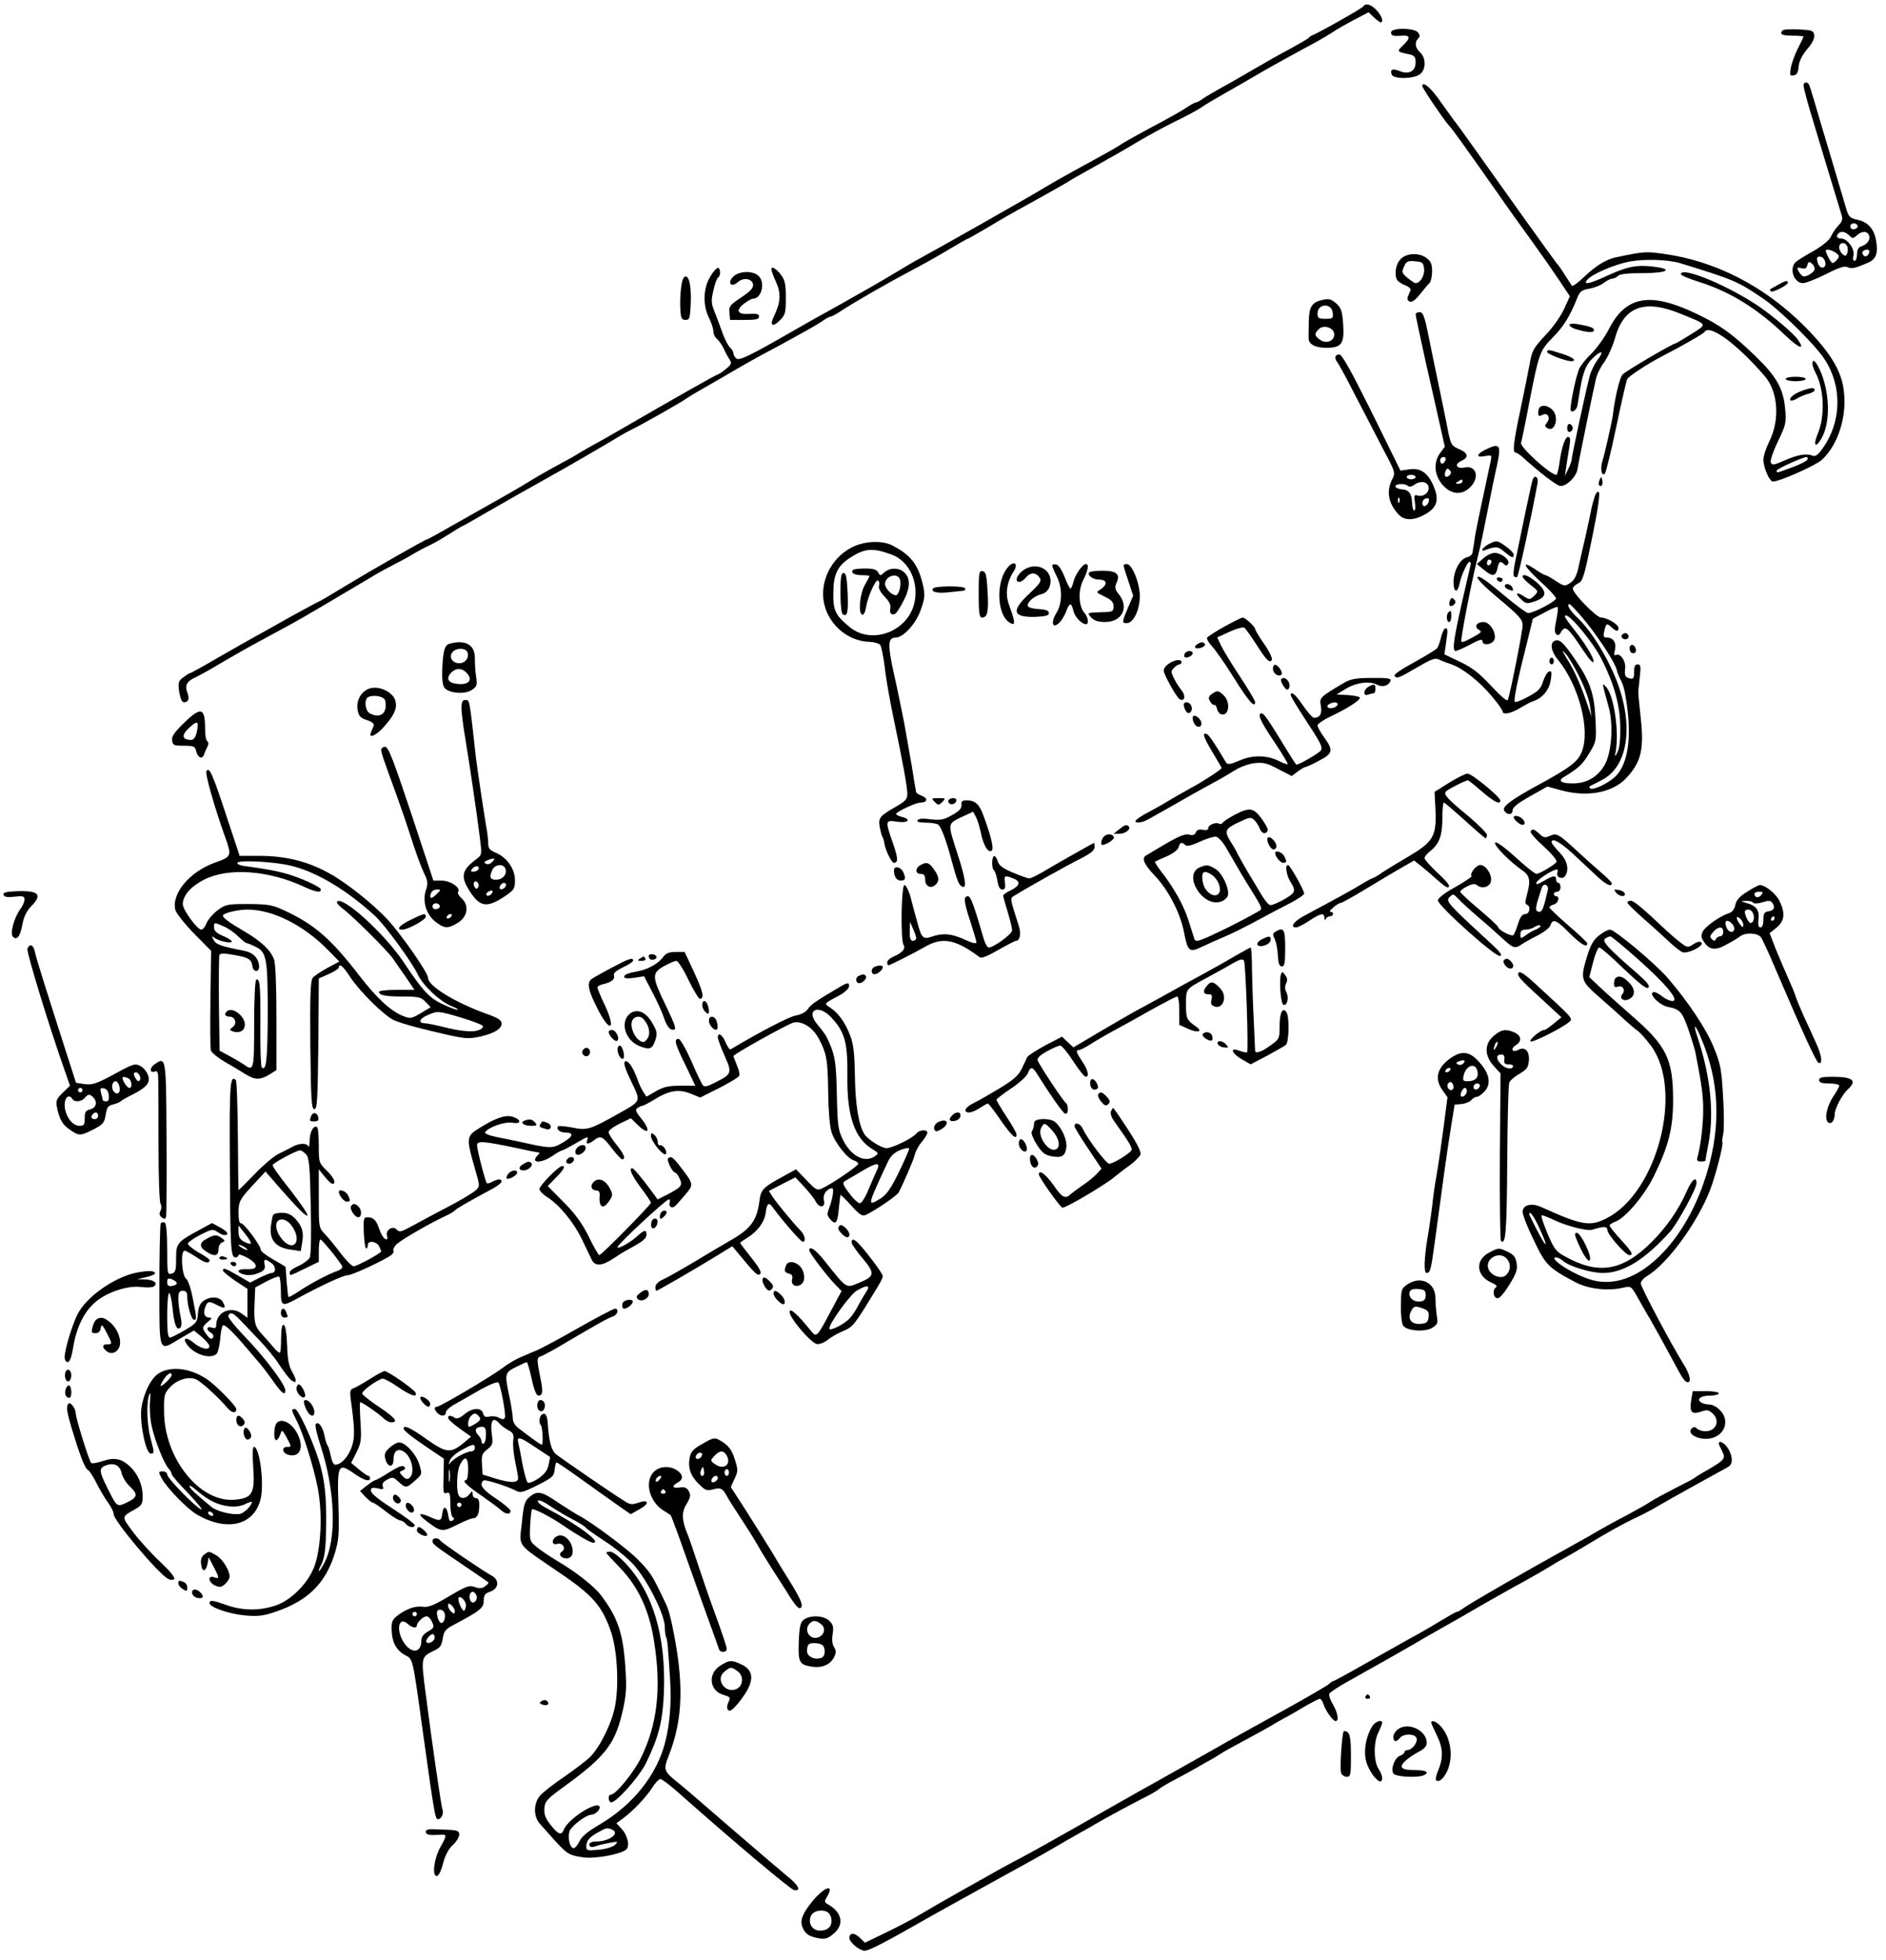 <?xml version="1.0" standalone="no"?>
<!DOCTYPE svg PUBLIC "-//W3C//DTD SVG 20010904//EN"
 "http://www.w3.org/TR/2001/REC-SVG-20010904/DTD/svg10.dtd">
<svg version="1.0" xmlns="http://www.w3.org/2000/svg"
 width="846pt" height="879pt" viewBox="0 0 846 879"
 preserveAspectRatio="xMidYMid meet">
<g transform="translate(0,879) scale(0.1,-0.1)"
fill="#000000" stroke="none">
<path d="M6115 8761 c-4 -8 -199 -118 -230 -130 -5 -2 -12 -7 -15 -11 -3 -4
-41 -26 -85 -50 -44 -23 -116 -64 -160 -90 -44 -26 -107 -62 -140 -80 -33 -18
-72 -41 -87 -51 -14 -11 -30 -19 -35 -19 -4 0 -24 -11 -43 -24 -19 -13 -69
-41 -110 -63 -85 -45 -170 -92 -185 -103 -11 -8 -53 -32 -207 -116 -53 -29
-114 -64 -137 -78 -42 -27 -475 -272 -551 -313 -25 -13 -79 -45 -120 -70 -41
-25 -149 -87 -240 -138 -91 -50 -183 -102 -205 -115 -203 -117 -249 -139 -262
-128 -7 6 -13 16 -13 23 0 7 -7 18 -14 25 -8 6 -22 33 -32 58 -9 26 -25 69
-36 97 -18 43 -19 55 -8 102 6 29 16 55 21 58 14 9 11 47 -3 43 -7 -3 -23 -22
-35 -44 -29 -51 -30 -125 -3 -179 11 -22 20 -49 20 -61 0 -12 7 -28 17 -35 9
-8 22 -27 30 -44 7 -16 19 -38 26 -48 10 -16 8 -22 -18 -43 -16 -13 -33 -24
-36 -24 -6 0 -205 -113 -424 -240 -49 -29 -115 -66 -145 -82 -30 -17 -59 -34
-65 -38 -5 -4 -46 -26 -90 -50 -44 -24 -91 -51 -105 -60 -14 -9 -79 -48 -145
-85 -66 -37 -166 -94 -223 -126 -57 -33 -105 -59 -108 -59 -7 0 -230 -127
-361 -206 -67 -41 -123 -74 -126 -74 -2 0 -57 -30 -123 -66 -65 -37 -137 -77
-159 -89 -22 -12 -96 -54 -164 -93 -68 -40 -126 -72 -130 -72 -3 0 -17 -9 -30
-19 -21 -16 -23 -23 -17 -65 5 -29 12 -46 21 -46 21 0 26 16 15 45 -12 30 -1
50 35 66 11 5 41 21 67 36 95 56 175 102 243 138 39 21 96 52 127 69 48 26
185 107 368 216 25 15 68 38 95 52 28 14 66 35 85 47 19 11 49 27 67 35 17 8
56 30 87 50 31 20 58 36 60 36 2 0 59 32 127 72 68 39 180 103 249 141 106 59
259 148 335 194 11 7 34 19 50 27 38 18 227 125 240 136 6 4 26 17 45 28 19
11 73 42 118 68 106 62 150 87 237 133 129 70 190 104 217 123 14 10 30 18 34
18 4 0 24 10 43 23 60 40 221 132 316 182 50 26 127 69 171 96 45 27 84 49 87
49 2 0 44 24 93 53 49 30 123 72 164 94 82 45 176 98 200 113 8 6 44 26 80 46
125 70 155 87 225 129 39 23 111 63 162 88 50 24 104 53 120 64 15 11 64 40
108 65 44 25 121 69 170 98 50 29 131 73 180 100 50 26 106 58 127 72 20 14
66 40 102 59 l65 34 24 -23 c13 -12 26 -22 30 -22 15 0 6 28 -18 54 -24 26
-49 34 -60 17z"/>
<path d="M6240 8645 c0 -16 8 -18 53 -15 34 2 34 -12 0 -44 -28 -27 -28 -28
30 -40 22 -5 27 -12 27 -36 0 -39 -30 -56 -71 -39 -33 13 -45 8 -36 -16 8 -20
95 -20 125 1 29 20 30 74 2 99 -22 20 -26 45 -8 63 8 8 8 15 -2 27 -18 21
-120 21 -120 0z"/>
<path d="M7997 8654 c-17 -17 -4 -24 43 -24 28 0 50 -2 50 -4 0 -2 -11 -26
-25 -53 -14 -27 -28 -66 -32 -87 -5 -34 -4 -38 13 -34 14 2 20 13 22 39 2 24
15 50 38 78 23 26 34 49 32 63 -3 21 -9 23 -68 26 -36 2 -69 0 -73 -4z"/>
<path d="M8090 8407 c0 -8 13 -58 29 -113 27 -89 120 -399 141 -466 7 -21 4
-32 -14 -50 -12 -13 -27 -35 -33 -49 -7 -16 -37 -41 -75 -63 -35 -19 -71 -42
-80 -49 -35 -27 -13 -97 30 -97 12 0 58 18 102 40 58 30 85 38 97 32 18 -9 33
-6 91 19 37 15 47 42 38 97 -8 53 -36 86 -83 96 -36 8 -41 13 -53 55 -7 25
-38 127 -67 226 -30 99 -63 211 -74 249 -11 38 -22 73 -25 78 -8 13 -24 9 -24
-5z m243 -632 c1 -5 -6 -11 -15 -13 -11 -2 -18 3 -18 13 0 17 30 18 33 0z
m-38 -41 c15 -15 17 -15 34 0 23 21 47 21 55 0 7 -19 -8 -41 -35 -49 -13 -4
-19 -16 -19 -36 0 -16 -5 -29 -11 -29 -7 0 -9 9 -5 24 7 29 -27 76 -55 76 -19
0 -25 11 -12 23 11 12 31 8 48 -9z m-9 -49 c4 -8 3 -22 0 -31 -5 -13 -9 -14
-21 -4 -8 7 -15 21 -15 31 0 23 28 25 36 4z m-51 -29 c16 -12 17 -16 6 -30 -7
-9 -17 -16 -21 -16 -6 0 -30 44 -30 55 0 10 27 4 45 -9z m149 -1 c-7 -17 -20
-20 -28 -6 -7 10 3 21 20 21 8 0 11 -6 8 -15z m-196 -43 c4 -26 -22 -31 -32
-6 -10 26 -7 36 12 32 9 -2 18 -13 20 -26z m-48 -28 c0 -13 -30 -34 -49 -34
-6 0 -15 10 -22 21 -10 20 -9 21 11 16 17 -4 24 -1 27 14 4 15 8 17 19 8 8 -6
14 -17 14 -25z"/>
<path d="M6380 8404 c0 -9 96 -151 117 -174 17 -17 80 -106 213 -295 52 -75
127 -180 166 -233 39 -54 92 -130 118 -169 l48 -72 -26 -57 c-14 -31 -52 -85
-85 -119 -54 -58 -59 -68 -70 -131 -7 -38 -26 -131 -42 -207 -30 -142 -35
-187 -21 -187 5 0 17 -8 28 -17 86 -78 159 -133 174 -133 29 0 70 41 76 75 6
39 72 360 83 406 4 19 21 54 38 76 16 23 37 70 47 105 39 143 132 178 296 110
123 -50 120 -44 46 -91 -36 -22 -67 -41 -69 -41 -13 0 -225 -125 -239 -140
-13 -16 -34 -103 -43 -180 -3 -26 -36 -174 -47 -208 -11 -35 -3 -72 11 -56 5
5 28 99 51 209 23 110 45 206 49 214 7 14 93 70 157 103 91 47 185 101 190
109 22 37 145 -53 270 -198 60 -70 69 -194 21 -292 -15 -30 -27 -67 -27 -82 0
-36 27 -99 43 -99 30 0 194 73 220 98 76 71 115 204 96 322 -13 85 -67 169
-178 280 -178 177 -396 289 -626 321 -83 12 -92 11 -220 -16 -41 -9 -89 -39
-138 -86 -28 -27 -53 -45 -56 -41 -3 5 -17 26 -31 48 -13 21 -30 46 -38 54
-11 13 -233 323 -394 550 -29 41 -59 82 -66 90 -6 8 -34 47 -61 85 -41 60 -81
94 -81 69z m1155 -794 c244 -75 261 -82 379 -163 61 -42 190 -166 249 -239
102 -126 106 -304 8 -436 -17 -23 -29 -31 -40 -26 -27 11 -67 5 -125 -21 -50
-22 -57 -23 -63 -9 -3 9 11 50 32 94 35 72 38 82 33 143 -8 93 -37 146 -134
240 -106 102 -158 139 -269 192 -205 97 -313 77 -389 -73 -19 -37 -55 -86 -79
-110 -25 -23 -49 -55 -55 -70 -18 -50 -42 -174 -36 -184 7 -11 27 4 30 24 1 7
7 40 12 73 14 80 27 111 58 140 38 36 51 31 21 -8 -14 -18 -30 -51 -36 -73
-14 -51 -81 -359 -81 -376 -1 -7 -7 -26 -16 -43 l-14 -30 6 45 c4 25 10 64 14
88 5 31 4 42 -6 42 -14 0 -30 -49 -40 -124 -4 -25 -9 -46 -13 -46 -29 2 -165
126 -158 144 2 6 19 85 36 176 44 227 48 237 106 296 48 48 78 97 109 175 12
32 20 38 55 44 22 4 51 15 65 26 13 10 30 19 38 19 8 0 20 6 26 13 9 8 46 12
112 12 111 0 139 18 46 29 -71 9 -116 1 -205 -40 -82 -38 -112 -44 -91 -19 21
26 123 69 190 82 66 12 171 9 225 -7z m573 -881 c-2 -6 -33 -22 -68 -35 -76
-28 -70 -26 -70 -15 0 8 113 59 133 61 5 0 7 -5 5 -11z"/>
<path d="M7540 7560 c0 -5 37 -21 83 -35 138 -44 259 -118 385 -239 61 -58 90
-69 59 -23 -18 28 -101 99 -172 149 -136 94 -355 186 -355 148z"/>
<path d="M7040 7332 c0 -6 17 -16 38 -21 46 -13 72 -14 72 -2 0 11 -17 17 -72
27 -25 4 -38 2 -38 -4z"/>
<path d="M6940 7211 c0 -9 83 -41 107 -41 30 0 9 18 -40 33 -62 20 -67 20 -67
8z"/>
<path d="M8130 7158 c0 -7 6 -25 14 -40 39 -74 43 -195 10 -273 -21 -51 -12
-68 14 -26 41 67 42 191 3 294 -21 52 -41 75 -41 45z"/>
<path d="M8010 7090 c0 -5 20 -10 45 -10 25 0 45 5 45 10 0 6 -20 10 -45 10
-25 0 -45 -4 -45 -10z"/>
<path d="M8083 7037 c-36 -13 -60 -33 -51 -43 4 -3 17 1 30 9 12 8 35 17 51
21 15 4 27 11 27 16 0 13 -16 12 -57 -3z"/>
<path d="M6907 6963 c-4 -3 -7 -15 -7 -25 0 -15 3 -17 19 -9 24 13 38 -14 19
-36 -9 -11 -9 -16 2 -23 36 -23 56 53 22 83 -19 18 -44 22 -55 10z"/>
<path d="M7030 6870 c0 -13 5 -20 13 -17 6 2 12 10 12 17 0 7 -6 15 -12 18 -8
2 -13 -5 -13 -18z"/>
<path d="M6282 7627 c-22 -23 -29 -71 -14 -94 4 -6 20 -17 36 -23 16 -6 26
-16 23 -23 -3 -6 -8 -19 -12 -28 -4 -10 0 -19 9 -22 10 -4 26 8 48 36 18 23
37 45 41 48 5 4 10 26 11 49 0 33 -4 46 -23 61 -33 27 -92 25 -119 -4z m106
-43 c3 -30 -17 -64 -38 -64 -5 0 -21 11 -37 24 -25 21 -26 26 -15 50 10 24 17
27 50 24 33 -3 37 -6 40 -34z"/>
<path d="M3460 7582 c0 -5 9 -31 21 -57 23 -51 21 -90 -8 -151 -22 -44 -9 -55
25 -21 25 25 27 34 27 101 0 60 -4 80 -21 102 -21 29 -44 42 -44 26z"/>
<path d="M3289 7549 c-28 -28 -9 -51 20 -25 25 23 65 17 69 -10 2 -15 -11 -30
-53 -58 -51 -34 -56 -40 -53 -69 l3 -32 65 0 c51 0 65 3 65 15 0 11 -10 14
-41 12 -55 -4 -66 14 -28 45 16 12 34 23 41 23 40 0 57 74 25 103 -26 24 -87
22 -113 -4z"/>
<path d="M3055 7498 c-4 -29 -5 -73 -3 -98 2 -37 6 -45 23 -45 18 0 20 8 23
65 4 81 -5 130 -23 130 -9 0 -16 -18 -20 -52z"/>
<path d="M7975 7512 c-16 -9 -32 -18 -34 -19 -2 -2 -1 -6 2 -10 8 -7 77 28 77
39 0 12 -12 9 -45 -10z"/>
<path d="M5925 7443 c-40 -10 -53 -32 -54 -91 -1 -32 -1 -66 -1 -77 -1 -29 28
-45 80 -45 68 0 81 18 75 106 -4 58 -9 73 -30 92 -26 22 -33 24 -70 15z m53
-55 c3 -26 1 -28 -32 -28 -31 0 -36 3 -36 24 0 45 63 48 68 4z m7 -98 c0 -30
-35 -44 -64 -24 -25 18 -26 27 -6 47 22 23 70 7 70 -23z"/>
<path d="M6350 7380 c0 -6 20 -99 44 -208 25 -108 54 -240 66 -292 l21 -94
-21 -28 c-31 -42 -27 -99 11 -143 39 -44 87 -48 124 -10 44 43 27 99 -25 88
-37 -7 -48 14 -16 29 36 16 32 36 -8 53 -37 16 -39 20 -55 105 -6 30 -22 109
-36 175 -14 66 -35 168 -47 228 -18 89 -25 107 -40 107 -10 0 -18 -5 -18 -10z
m134 -655 c-4 -8 -10 -15 -15 -15 -5 0 -9 7 -9 15 0 8 7 15 15 15 9 0 12 -6 9
-15z m18 -67 c-6 -6 -15 -9 -18 -5 -4 3 -4 14 0 23 5 13 9 15 18 6 9 -9 9 -15
0 -24z m58 -28 c0 -5 -8 -10 -17 -10 -15 0 -16 2 -3 10 19 12 20 12 20 0z"/>
<path d="M5990 7187 c0 -7 4 -17 9 -22 5 -6 42 -73 81 -150 40 -77 97 -186
126 -243 53 -99 54 -103 39 -132 -27 -53 -18 -107 28 -157 26 -29 68 -29 118
-1 53 29 65 63 43 119 -25 65 -59 91 -110 84 l-42 -6 -128 260 c-95 191 -134
260 -146 261 -10 0 -18 -6 -18 -13z m360 -537 c0 -5 -9 -10 -20 -10 -11 0 -20
5 -20 10 0 6 9 10 20 10 11 0 20 -4 20 -10z m58 -44 c5 -24 -22 -46 -48 -39
-17 5 -18 1 -13 -31 3 -20 2 -36 -3 -36 -5 0 -9 16 -10 35 -1 41 -15 59 -47
60 -12 1 -24 6 -27 11 -7 13 38 18 53 6 8 -7 18 -6 32 4 26 19 59 14 63 -10z
m-131 -68 c-3 -8 -6 -5 -6 6 -1 11 2 17 5 13 3 -3 4 -12 1 -19z m130 -3 c-4
-8 -11 -15 -17 -15 -14 0 -13 27 3 33 16 6 21 1 14 -18z"/>
<path d="M6663 6773 c-42 -21 -43 -37 -2 -29 30 6 31 5 26 -21 -3 -16 -20 -93
-37 -173 -17 -80 -33 -158 -35 -175 -2 -16 -4 -32 -5 -35 -1 -3 -3 -14 -4 -25
0 -11 -11 -21 -26 -25 -31 -7 -60 -61 -60 -112 0 -44 17 -51 26 -10 9 42 36
102 46 102 5 0 7 -8 4 -17 -2 -10 -14 -58 -25 -108 -49 -211 -59 -275 -42
-275 6 0 36 13 66 29 41 22 55 26 55 15 0 -19 34 -18 50 1 19 23 -13 85 -45
85 -30 0 -44 -20 -23 -34 15 -9 14 -11 -5 -23 -49 -28 -67 -36 -72 -31 -5 5
44 261 71 368 9 36 22 94 29 130 39 194 46 231 60 293 20 92 13 102 -52 70z"/>
<path d="M6875 6638 c-3 -7 -18 -78 -35 -158 -16 -80 -36 -173 -43 -208 -8
-36 -10 -65 -5 -68 5 -3 11 -4 13 -3 7 7 63 265 92 422 5 27 -13 40 -22 15z"/>
<path d="M7175 6637 c-4 -10 -5 -21 -1 -24 10 -10 18 4 13 24 -4 17 -4 17 -12
0z"/>
<path d="M7152 6558 c-6 -18 -14 -49 -17 -68 -4 -19 -15 -71 -25 -115 -10 -44
-24 -103 -30 -132 -8 -36 -19 -57 -37 -68 -23 -16 -27 -15 -64 9 -21 14 -42
26 -46 26 -5 0 -26 12 -46 26 -66 44 -54 17 21 -53 40 -36 72 -71 72 -77 0
-13 -101 -66 -125 -66 -8 0 -60 39 -116 86 -65 55 -104 83 -111 76 -6 -6 28
-41 96 -98 91 -76 106 -93 106 -119 0 -25 -52 -290 -66 -334 -3 -9 -29 13 -74
61 -54 58 -85 83 -140 109 l-71 34 6 40 c10 69 10 74 0 77 -5 2 -14 -15 -20
-37 -5 -22 -13 -45 -18 -52 -4 -6 -50 -34 -102 -63 -53 -28 -93 -55 -90 -61
10 -15 19 -11 101 37 63 37 81 44 98 36 12 -6 36 -15 54 -21 50 -16 127 -76
183 -143 27 -32 49 -63 49 -69 0 -17 40 -9 78 15 20 12 46 26 57 30 43 13 74
50 81 95 6 35 4 43 -7 39 -8 -2 -20 -22 -27 -44 -10 -33 -22 -45 -67 -69 -29
-16 -57 -27 -60 -23 -7 6 14 106 59 283 l22 90 53 28 c29 16 55 27 58 24 3 -3
0 -29 -6 -58 -8 -38 -8 -55 -1 -63 8 -8 14 -6 21 7 20 34 30 26 102 -82 25
-38 43 -58 45 -49 3 16 -39 85 -95 154 -18 23 -33 44 -33 48 0 36 124 -109
167 -196 55 -110 80 -204 81 -298 1 -57 -3 -95 -13 -115 -8 -16 -13 -21 -10
-9 21 87 -4 268 -42 304 -17 17 -19 26 14 -95 21 -81 12 -201 -19 -256 -30
-53 -79 -82 -139 -83 -54 -1 -73 11 -45 28 65 39 85 57 114 106 33 54 33 57
29 150 -5 115 -23 170 -87 265 -55 81 -74 100 -95 91 -24 -9 -18 -48 14 -86
94 -115 146 -317 106 -413 -18 -44 -50 -69 -193 -147 -127 -69 -166 -99 -154
-117 13 -20 36 -19 37 2 0 14 23 32 78 63 l78 44 58 -16 c117 -33 231 -13 293
51 70 73 84 131 67 280 -6 54 -11 105 -10 113 1 8 4 39 7 68 5 43 3 52 -10 52
-12 0 -16 -10 -16 -34 0 -29 -3 -33 -20 -29 -20 5 -24 13 -20 47 3 29 -20 65
-38 59 -12 -5 -14 -1 -8 21 8 32 -7 56 -35 56 -16 0 -18 5 -13 28 9 37 11 38
32 19 23 -21 32 -21 32 -3 0 15 -52 46 -78 46 -22 0 -133 115 -127 132 3 7 15
18 27 23 18 9 26 36 60 204 25 122 36 197 30 203 -6 6 -14 -3 -20 -24z m-36
-560 c68 -86 132 -187 137 -216 2 -10 9 -27 16 -40 7 -13 14 -33 17 -45 38
-192 23 -332 -43 -393 -35 -31 -100 -61 -110 -50 -4 3 -4 7 -2 9 2 1 27 14 54
28 131 66 148 284 41 505 -46 96 -103 180 -151 224 -32 30 -50 60 -35 60 5 0
39 -37 76 -82z m-27 -253 c22 -44 41 -100 44 -125 l6 -45 -15 45 c-33 97 -59
157 -92 210 -27 45 -29 50 -7 25 14 -16 43 -66 64 -110z"/>
<path d="M6683 6352 c-31 -15 -48 -40 -20 -29 47 17 56 17 85 -8 34 -28 42
-31 42 -12 0 6 -17 24 -38 38 -35 25 -38 26 -69 11z"/>
<path d="M3830 6339 c-92 -42 -149 -142 -136 -241 14 -102 105 -185 207 -187
20 -1 41 -7 47 -13 5 -7 15 -53 21 -103 5 -49 24 -155 41 -235 41 -196 60
-300 60 -332 0 -22 -9 -32 -47 -54 -77 -44 -84 -52 -77 -93 4 -20 9 -40 13
-46 3 -5 7 -18 8 -28 5 -31 32 -87 42 -87 21 0 20 20 -4 89 -35 100 -35 104
20 95 49 -7 65 11 20 22 -14 3 -25 9 -25 13 1 10 88 51 109 51 31 0 35 19 7
30 -14 5 -26 13 -27 17 0 5 -2 16 -4 25 -2 9 -6 34 -9 55 -3 21 -10 61 -15 88
-5 28 -16 92 -25 142 -10 51 -30 150 -46 220 -29 132 -28 163 8 163 35 1 91
63 112 124 18 50 20 66 11 108 -21 94 -54 138 -138 181 -43 23 -118 21 -173
-4z m168 -36 c82 -29 127 -129 102 -224 -33 -124 -191 -181 -287 -103 -65 53
-76 75 -75 152 0 84 18 122 72 158 68 45 103 48 188 17z"/>
<path d="M3827 6234 c-13 -13 5 -24 39 -24 19 0 34 -2 34 -4 0 -3 -9 -20 -20
-39 -23 -38 -31 -128 -13 -134 7 -3 14 10 18 34 8 49 43 126 54 119 5 -4 7
-14 4 -24 -3 -12 7 -30 26 -49 20 -21 28 -37 25 -51 -6 -22 6 -35 23 -24 6 4
23 31 38 61 30 59 29 103 -3 127 -24 19 -62 17 -85 -3 -18 -17 -19 -17 -28 0
-7 12 -23 17 -58 17 -26 0 -51 -3 -54 -6z m211 -47 c5 -27 -7 -67 -20 -67 -18
0 -48 31 -48 50 0 39 61 54 68 17z"/>
<path d="M3770 6131 c0 -54 4 -93 11 -97 20 -12 25 11 21 99 -3 66 -7 87 -18
87 -11 0 -14 -20 -14 -89z"/>
<path d="M6653 6285 l-28 -25 30 -25 c39 -33 54 -31 62 5 6 32 13 36 30 19 8
-8 13 -7 18 2 11 16 -30 49 -61 49 -12 0 -36 -11 -51 -25z m37 -14 c0 -6 -4
-13 -10 -16 -5 -3 -10 1 -10 9 0 9 5 16 10 16 6 0 10 -4 10 -9z"/>
<path d="M4523 6248 c-61 -68 -51 -234 17 -256 15 -5 11 17 -14 86 -18 47 -10
101 21 149 22 34 3 50 -24 21z"/>
<path d="M4720 6253 c0 -5 9 -26 20 -48 26 -51 26 -120 -1 -164 -26 -42 -19
-73 11 -46 11 10 25 33 32 51 15 42 24 43 33 4 6 -27 37 -60 57 -60 13 0 9 33
-7 50 -27 30 -30 101 -6 148 22 44 27 72 12 72 -15 0 -49 -49 -56 -80 -4 -17
-10 -30 -13 -30 -4 0 -16 24 -27 53 -12 31 -27 53 -37 55 -10 2 -18 0 -18 -5z"/>
<path d="M5040 6253 c0 -4 10 -35 22 -71 l21 -64 -22 -51 c-29 -68 -29 -72 -7
-72 30 0 57 56 59 117 1 59 -34 148 -59 148 -8 0 -14 -3 -14 -7z"/>
<path d="M4586 6229 c-27 -22 -35 -49 -13 -49 7 0 21 9 30 21 20 23 45 22 61
-3 9 -14 1 -26 -47 -71 -83 -77 -75 -107 28 -104 46 2 60 6 60 17 0 11 -13 16
-47 18 -31 2 -48 8 -48 16 0 18 30 43 62 51 17 4 30 17 36 33 25 73 -58 121
-122 71z"/>
<path d="M4390 6126 c0 -86 3 -106 15 -106 25 0 30 26 25 117 -4 73 -8 88 -22
91 -16 3 -18 -7 -18 -102z"/>
<path d="M4887 6223 c-13 -12 15 -33 44 -33 35 0 38 -21 7 -43 -23 -14 -23
-14 17 -33 31 -15 40 -25 40 -44 0 -23 -4 -25 -50 -26 -70 -2 -70 -2 -50 -24
13 -14 31 -20 62 -20 76 0 109 65 62 124 -18 23 -20 31 -10 53 17 38 -1 53
-64 53 -28 0 -55 -3 -58 -7z"/>
<path d="M6830 6203 c0 -5 16 -21 36 -37 36 -28 36 -29 16 -48 -19 -19 -21
-19 -46 -3 -35 23 -42 14 -13 -13 22 -21 26 -21 63 -9 53 19 55 42 8 84 -37
31 -64 42 -64 26z"/>
<path d="M6715 6190 c3 -5 10 -10 16 -10 5 0 9 5 9 10 0 6 -7 10 -16 10 -8 0
-12 -4 -9 -10z"/>
<path d="M6750 6161 c0 -5 7 -12 16 -15 22 -9 24 -8 18 9 -7 16 -34 21 -34 6z"/>
<path d="M4185 6150 c-10 -16 21 -23 78 -16 28 3 55 6 60 6 4 0 7 5 7 10 0 13
-137 13 -145 0z"/>
<path d="M6504 6096 c-4 -9 -4 -20 0 -23 3 -4 12 -1 18 5 9 9 9 15 0 24 -9 9
-13 7 -18 -6z"/>
<path d="M6497 6043 c-11 -10 -8 -43 3 -43 6 0 10 11 10 25 0 26 -2 29 -13 18z"/>
<path d="M5493 5980 c-39 -22 -75 -45 -78 -50 -3 -6 6 -22 21 -38 14 -15 59
-78 98 -141 66 -106 96 -140 96 -110 0 6 -30 57 -67 113 -37 56 -75 118 -85
139 l-18 38 55 25 c30 14 60 22 66 19 6 -4 30 -38 54 -75 47 -73 60 -86 70
-70 4 6 -11 38 -34 71 -23 33 -41 63 -41 68 0 10 -44 51 -56 51 -5 0 -41 -18
-81 -40z"/>
<path d="M7275 5941 c-7 -12 12 -24 25 -16 11 7 4 25 -10 25 -5 0 -11 -4 -15
-9z"/>
<path d="M2018 5903 c-23 -6 -30 -28 -34 -109 -2 -46 1 -78 9 -88 19 -26 91
-32 123 -11 23 15 25 21 20 58 -4 23 -6 61 -6 84 1 60 -41 85 -112 66z m79
-39 c9 -24 -10 -49 -37 -49 -31 0 -48 28 -31 49 17 21 60 21 68 0z m-3 -93
c27 -30 11 -53 -38 -49 -46 3 -58 24 -31 52 22 21 48 20 69 -3z"/>
<path d="M5370 5900 c-8 -5 -12 -12 -8 -15 10 -10 49 5 43 16 -8 11 -16 11
-35 -1z"/>
<path d="M7310 5881 c0 -12 6 -21 16 -21 9 0 14 7 12 17 -5 25 -28 28 -28 4z"/>
<path d="M5315 5859 c-4 -6 -4 -13 -1 -16 8 -8 36 5 36 17 0 13 -27 13 -35 -1z"/>
<path d="M6950 5825 c0 -8 5 -15 10 -15 6 0 10 7 10 15 0 8 -4 15 -10 15 -5 0
-10 -7 -10 -15z"/>
<path d="M5243 5813 c-13 -8 -23 -22 -23 -31 0 -17 57 -119 71 -128 22 -13 29
13 11 37 -11 13 -27 38 -36 56 -14 29 -14 33 0 47 8 9 20 16 25 16 5 0 9 5 9
10 0 15 -32 11 -57 -7z"/>
<path d="M5710 5791 c0 -22 25 -39 38 -27 8 8 -10 38 -26 44 -7 2 -12 -6 -12
-17z"/>
<path d="M5747 5744 c-3 -4 1 -17 10 -31 12 -17 18 -21 24 -12 14 23 -16 61
-34 43z"/>
<path d="M6030 5728 c-111 -66 -112 -67 -105 -105 6 -35 -4 -52 -31 -53 -6 0
-28 25 -49 55 -34 51 -55 68 -55 46 0 -4 26 -48 58 -97 74 -113 85 -132 78
-149 -4 -10 -97 -65 -111 -65 -1 0 -18 25 -36 55 -90 147 -109 175 -119 175
-22 0 -8 -33 55 -126 36 -54 63 -99 61 -101 -2 -3 -18 3 -36 12 -55 28 -119
30 -179 4 -45 -19 -55 -20 -62 -8 -52 87 -76 123 -87 127 -21 7 -13 -16 28
-84 22 -36 40 -68 40 -69 0 -6 -91 -65 -139 -90 -25 -14 -68 -38 -96 -55 -27
-17 -71 -41 -97 -55 -26 -13 -49 -29 -53 -35 -9 -14 25 -12 52 3 12 6 73 41
135 76 62 36 138 78 168 94 30 16 72 41 93 54 21 13 59 27 85 30 40 4 56 0
106 -27 l60 -31 28 21 c15 11 31 20 35 20 4 0 31 12 60 28 62 32 65 46 23 104
-16 22 -30 47 -30 54 0 7 26 25 58 40 74 35 132 72 132 84 0 5 -24 10 -52 12
l-53 3 38 23 c47 30 110 39 143 21 26 -14 54 -5 62 19 3 9 -21 12 -85 11 -70
0 -95 -5 -123 -21z m-30 -97 c0 -12 -29 -23 -42 -15 -6 4 -5 10 3 15 18 11 39
11 39 0z"/>
<path d="M6138 5709 c-23 -13 -24 -44 -2 -35 9 3 20 6 25 6 5 0 9 9 9 20 0 22
-7 24 -32 9z"/>
<path d="M1653 5700 c-35 -14 -56 -55 -49 -94 5 -28 13 -37 42 -46 24 -8 34
-17 30 -26 -3 -8 -9 -21 -12 -29 -13 -31 25 -14 61 28 44 50 57 80 49 112 -10
42 -78 73 -121 55z m75 -53 c11 -56 -21 -82 -69 -57 -22 12 -27 65 -6 74 27
11 72 1 75 -17z"/>
<path d="M5436 5677 c-15 -11 -17 -18 -8 -33 6 -10 14 -18 19 -16 4 2 10 -7
13 -20 4 -14 13 -23 25 -23 29 0 33 57 6 84 -25 25 -31 25 -55 8z"/>
<path d="M2070 5614 c0 -20 7 -75 15 -123 18 -107 54 -349 67 -455 10 -78 10
-80 -13 -98 -70 -52 -75 -80 -29 -150 45 -68 76 -71 158 -16 38 26 42 33 42
70 0 50 -36 102 -86 123 -27 11 -34 20 -34 41 0 15 -4 53 -10 83 -10 59 -40
259 -45 301 -31 278 -27 260 -51 260 -9 0 -14 -11 -14 -36z m138 -690 c-9 -10
-21 -13 -29 -8 -9 5 -8 9 7 15 31 12 39 10 22 -7z m-63 -35 c-4 -5 -13 -9 -22
-9 -13 0 -13 3 -3 15 13 15 35 11 25 -6z m122 5 c9 -25 -11 -49 -41 -50 -28
-1 -33 14 -16 47 13 23 48 25 57 3z m-122 -84 c-6 -9 -9 -9 -16 1 -10 17 0 34
13 21 6 -6 7 -16 3 -22z m125 11 c0 -12 -20 -25 -27 -18 -7 7 6 27 18 27 5 0
9 -4 9 -9z m-68 -43 c-6 -6 -15 -8 -19 -4 -4 4 -1 11 7 16 19 12 27 3 12 -12z"/>
<path d="M5310 5628 c0 -7 5 -20 10 -28 12 -20 33 0 24 23 -7 20 -34 23 -34 5z"/>
<path d="M824 5546 c-42 -41 -55 -60 -52 -77 3 -22 8 -24 53 -24 44 0 50 -3
55 -24 7 -31 28 -39 36 -14 3 10 10 26 15 35 5 11 5 19 -1 23 -6 3 -10 28 -10
55 0 97 -18 102 -96 26z m61 -28 c-7 -40 -17 -51 -41 -46 -28 5 -27 24 3 52
37 34 44 33 38 -6z"/>
<path d="M5350 5571 c0 -21 13 -41 26 -41 17 0 18 22 2 38 -14 14 -28 16 -28
3z"/>
<path d="M1710 5427 c0 -14 9 -40 70 -207 17 -47 42 -119 55 -160 31 -98 53
-158 72 -197 12 -26 13 -39 3 -67 -16 -50 2 -109 44 -141 39 -30 54 -31 95 -7
49 27 58 81 20 114 -11 10 -18 22 -14 28 12 19 -35 50 -74 50 l-37 0 -99 300
c-80 240 -103 300 -117 300 -10 0 -18 -6 -18 -13z m247 -649 c-22 -23 -34 -20
-23 7 3 8 14 15 25 15 20 0 20 -1 -2 -22z m16 -53 c1 -5 -6 -11 -15 -13 -11
-2 -18 3 -18 13 0 17 30 18 33 0z m52 -45 c-3 -5 -11 -10 -16 -10 -6 0 -7 5
-4 10 3 6 11 10 16 10 6 0 7 -4 4 -10z"/>
<path d="M926 5331 c-7 -11 36 -162 85 -299 29 -81 28 -85 -46 -111 -115 -41
-198 -141 -178 -214 5 -15 42 -62 84 -105 l76 -77 -3 -215 c-2 -118 -1 -223 2
-232 3 -9 30 -32 61 -50 31 -18 73 -43 92 -55 45 -28 67 -28 109 -3 l32 20 0
234 c0 142 -4 246 -11 263 -16 42 -56 80 -134 126 -67 39 -95 60 -95 70 0 11
66 27 110 27 114 0 253 -70 363 -183 l49 -50 -54 -29 c-29 -16 -59 -36 -66
-45 -9 -13 -12 -85 -10 -303 3 -245 5 -285 18 -285 13 0 15 40 18 293 l2 293
45 20 c25 11 45 24 45 29 0 22 19 7 49 -40 44 -67 156 -178 200 -197 38 -16
127 -40 253 -68 66 -14 86 -15 130 -5 66 15 98 35 98 59 0 15 -17 26 -72 45
-140 51 -258 124 -258 160 0 23 -121 196 -183 263 -65 69 -181 162 -257 204
-98 55 -196 80 -319 80 l-86 0 -60 181 c-62 188 -76 220 -89 199z m386 -426
c114 -29 248 -111 371 -224 44 -41 166 -208 191 -262 23 -49 98 -120 149 -141
23 -9 36 -17 29 -17 -7 -1 -38 11 -67 25 -59 27 -90 61 -175 189 -85 127 -272
297 -298 271 -4 -5 9 -20 28 -34 43 -32 200 -188 223 -222 9 -14 35 -51 57
-82 l39 -58 -79 0 c-44 0 -80 -4 -80 -9 0 -15 29 -21 109 -21 69 0 80 -3 100
-24 l23 -24 -45 -27 c-43 -25 -47 -25 -82 -11 -55 23 -118 82 -194 181 -125
162 -199 227 -329 288 -61 29 -76 31 -168 32 -96 0 -103 -2 -139 -29 -21 -16
-43 -42 -49 -58 -6 -15 -16 -28 -23 -28 -18 0 -83 89 -83 114 0 39 36 80 95
110 107 55 286 43 443 -29 60 -28 86 -32 80 -12 -3 6 -41 27 -87 45 -71 28
-118 39 -259 58 -18 3 -30 9 -27 14 9 14 179 4 247 -15z m-309 -270 c19 -8 48
-28 65 -45 17 -16 34 -30 37 -30 4 0 22 -7 40 -16 51 -24 56 -51 56 -303 -1
-208 -7 -259 -27 -238 -4 4 -7 87 -6 184 1 181 -2 218 -19 208 -5 -4 -9 -92
-9 -201 0 -208 -1 -211 -49 -177 -13 9 -43 26 -65 38 l-41 22 -3 209 c-1 114
0 214 2 220 3 8 20 9 63 1 66 -11 81 -19 85 -50 4 -31 34 -29 30 2 -3 34 -28
59 -66 66 -103 20 -127 28 -138 49 -9 18 -9 19 3 10 18 -15 79 -28 79 -17 0 4
-18 16 -40 25 -28 12 -40 23 -40 37 0 25 -1 25 43 6z m1164 -449 c-9 -26 -67
-29 -155 -8 -48 12 -95 22 -104 22 -35 0 -28 21 13 38 43 18 43 18 146 -12 57
-17 102 -35 100 -40z"/>
<path d="M1017 4253 c-13 -12 -7 -23 12 -23 26 0 36 -31 15 -47 -15 -11 -15
-13 -1 -19 28 -10 52 0 55 25 6 40 -57 89 -81 64z"/>
<path d="M6500 5279 l-65 -41 4 -80 c5 -121 -9 -144 -128 -214 -53 -31 -108
-65 -123 -76 -15 -10 -30 -18 -33 -18 -3 0 -22 -11 -43 -23 -33 -21 -74 -44
-264 -146 -46 -25 -63 -51 -34 -51 8 0 35 14 59 30 51 34 67 37 68 13 0 -11 3
-13 6 -5 2 6 11 12 19 12 17 0 19 20 2 20 -14 0 32 39 46 40 5 0 54 27 110 61
109 66 110 66 175 104 l44 25 31 -24 c17 -14 49 -41 70 -60 22 -20 43 -36 48
-36 19 0 5 20 -47 68 -30 28 -55 57 -55 63 0 6 11 20 25 31 41 32 55 70 55
148 0 38 3 70 7 70 3 0 45 -36 94 -80 48 -44 90 -80 93 -80 3 0 6 7 6 15 0 7
-37 45 -82 83 -96 79 -112 97 -103 111 5 8 89 51 100 51 2 0 30 -22 62 -50 55
-47 83 -61 83 -41 0 16 -128 121 -147 121 -10 0 -47 -19 -83 -41z"/>
<path d="M4193 5193 c16 -16 18 -16 34 0 16 16 15 17 -17 17 -32 0 -33 -1 -17
-17z"/>
<path d="M4255 5201 c-3 -5 -1 -12 5 -16 12 -7 30 2 30 16 0 12 -27 12 -35 0z"/>
<path d="M4313 5179 c1 -15 -10 -27 -42 -45 -37 -21 -51 -24 -96 -19 -34 5
-55 3 -59 -4 -5 -7 7 -11 36 -11 24 0 48 -4 55 -8 14 -9 36 -65 63 -167 25
-92 32 -107 49 -113 18 -6 11 41 -24 148 -45 139 -45 134 16 164 l54 25 12
-22 c7 -12 17 -45 23 -73 12 -58 32 -90 48 -80 11 7 -1 62 -36 156 -19 53 -37
69 -74 70 -22 0 -27 -4 -25 -21z"/>
<path d="M5538 5135 c-26 -14 -49 -29 -53 -35 -4 -6 -11 -8 -16 -5 -14 9 -49
-5 -49 -19 0 -9 -9 -12 -25 -8 -17 3 -27 -1 -31 -12 -4 -11 -13 -14 -29 -10
-22 5 -48 -6 -140 -61 -22 -14 -46 -27 -52 -31 -24 -12 -13 -39 37 -92 62 -65
114 -167 131 -253 17 -88 24 -93 80 -66 25 12 70 32 101 45 31 13 98 46 149
74 52 28 120 64 152 80 31 17 57 34 57 40 0 15 -64 128 -72 128 -15 0 -8 -46
12 -78 17 -27 18 -37 9 -49 -15 -17 -83 -53 -101 -53 -7 0 -26 23 -43 52 -16
28 -43 72 -58 97 -15 25 -34 60 -43 76 -8 17 -23 44 -34 60 -29 47 -25 58 35
86 50 24 57 25 71 11 9 -8 20 -26 25 -39 9 -24 29 -27 36 -7 2 5 -11 29 -28
52 -36 49 -54 52 -121 17z m-39 -146 c57 -99 85 -146 106 -179 50 -81 56 -91
50 -101 -4 -5 -71 -41 -148 -80 -125 -61 -143 -67 -149 -52 -3 10 -16 50 -28
88 -23 69 -65 144 -123 218 -16 21 -28 40 -26 42 3 2 26 13 53 24 29 13 50 29
53 41 6 22 14 25 29 10 8 -8 27 -3 65 14 30 14 62 24 73 23 10 -1 30 -22 45
-48z"/>
<path d="M5383 4900 c-80 -32 12 -183 94 -154 15 5 29 18 31 28 7 32 -26 101
-57 119 -33 19 -37 19 -68 7z m54 -35 c30 -21 46 -70 27 -86 -21 -17 -60 12
-68 51 -10 50 3 61 41 35z"/>
<path d="M6790 5124 c0 -10 28 -34 39 -34 14 0 14 13 -1 28 -12 12 -38 17 -38
6z"/>
<path d="M5020 5070 l-25 -20 26 0 c27 0 54 21 42 33 -10 10 -16 8 -43 -13z"/>
<path d="M6866 5061 c-4 -5 23 -36 59 -68 36 -33 61 -63 57 -69 -9 -14 -77
-54 -90 -54 -7 0 -49 34 -94 75 -48 44 -86 71 -91 66 -10 -10 64 -85 120 -124
36 -24 40 -46 22 -112 -8 -29 -8 -40 0 -43 19 -6 13 -42 -7 -42 -13 0 -23 -13
-32 -42 -7 -24 -17 -47 -21 -52 -8 -9 -69 23 -69 36 0 4 -38 39 -85 79 -47 39
-85 75 -85 79 0 5 14 16 31 24 23 12 36 13 45 5 22 -18 59 -7 62 19 5 30 -23
72 -48 72 -18 0 -49 -39 -39 -50 2 -3 -31 -25 -73 -49 -48 -26 -78 -50 -78
-60 0 -23 256 -253 278 -249 13 3 2 17 -42 58 -194 178 -202 188 -184 206 16
16 18 15 40 -8 13 -14 52 -50 88 -81 36 -30 85 -74 109 -96 49 -45 57 -48 88
-26 12 8 44 26 72 40 27 14 53 34 56 45 10 31 27 24 85 -35 50 -50 80 -68 80
-47 0 5 -38 41 -85 81 -47 41 -85 77 -85 81 0 4 9 10 20 13 20 5 29 37 10 37
-5 0 -10 5 -10 10 0 6 7 10 15 10 8 0 15 9 15 20 0 11 -4 20 -10 20 -5 0 -10
7 -10 15 0 20 -12 19 -56 -7 -26 -15 -36 -18 -32 -7 4 14 74 59 92 59 4 0 5
-7 2 -15 -7 -20 23 -32 35 -14 19 30 9 70 -26 106 -19 20 -35 40 -35 45 0 22
37 2 93 -49 34 -32 82 -77 107 -100 42 -40 70 -54 70 -35 0 4 -23 28 -52 52
-29 25 -76 67 -105 94 -82 76 -90 80 -120 67 -22 -10 -29 -9 -48 9 -24 22 -31
24 -39 11z m77 -263 c-18 -80 -25 -98 -38 -98 -18 0 -19 15 -4 61 6 19 12 40
15 47 7 23 32 14 27 -10z m-33 -163 c0 -3 -10 -10 -22 -15 -13 -5 -33 -17 -45
-26 -22 -16 -23 -15 -23 5 0 15 6 21 23 21 12 0 29 5 37 10 17 11 30 13 30 5z"/>
<path d="M4952 5038 c-12 -12 -17 -38 -7 -38 16 0 55 25 52 34 -5 16 -31 18
-45 4z"/>
<path d="M5686 5031 c-7 -11 13 -51 26 -51 18 0 18 24 0 42 -12 13 -22 16 -26
9z"/>
<path d="M4865 4986 c-91 -51 -142 -80 -187 -107 -27 -16 -54 -29 -61 -29 -7
0 -40 12 -74 26 -45 19 -63 33 -67 50 -4 13 -11 24 -16 24 -12 0 -13 -57 -1
-64 4 -3 11 -24 15 -46 4 -27 11 -40 22 -40 12 0 15 7 12 30 -5 33 -2 35 36
20 36 -13 32 -33 -9 -53 -19 -9 -35 -20 -35 -24 0 -5 9 -37 20 -73 11 -36 20
-73 20 -83 0 -17 -82 -77 -105 -77 -6 0 -16 17 -22 38 -55 188 -63 206 -83
186 -6 -6 0 -40 20 -99 16 -50 30 -95 30 -102 0 -8 -19 -3 -52 12 -58 27 -98
31 -147 14 -41 -14 -47 -8 -67 67 -9 32 -23 83 -30 112 -8 28 -20 52 -27 52
-14 0 -18 -246 -4 -268 11 -17 -6 -36 -43 -52 -17 -7 -30 -19 -30 -26 0 -8 2
-14 5 -14 7 0 114 54 168 85 76 43 135 31 242 -49 8 -6 37 6 83 33 39 22 75
41 80 41 17 0 23 31 13 64 -43 135 -42 125 -18 140 65 40 240 138 295 165 45
23 62 37 62 51 0 11 -1 20 -2 19 -2 0 -21 -11 -43 -23z m-755 -403 c0 -7 -7
-13 -15 -13 -11 0 -15 11 -14 43 l1 42 13 -30 c8 -16 14 -36 15 -42z"/>
<path d="M5720 4964 c0 -16 23 -44 35 -44 18 0 18 5 5 31 -10 17 -40 27 -40
13z"/>
<path d="M4128 4909 c-24 -14 -23 -39 2 -39 15 0 20 -7 20 -25 0 -30 24 -43
45 -25 20 17 19 37 -6 71 -22 31 -34 34 -61 18z"/>
<path d="M4010 4886 c0 -28 12 -46 31 -46 21 0 24 12 9 41 -12 22 -40 26 -40
5z"/>
<path d="M7837 4790 c-34 -21 -49 -38 -53 -60 -4 -18 -14 -32 -28 -36 -37 -11
-105 -58 -117 -81 -10 -18 -9 -27 4 -47 24 -37 51 -41 99 -14 24 12 53 30 65
39 24 17 76 15 92 -5 5 -6 37 -74 69 -151 124 -289 179 -409 190 -413 19 -6
14 34 -12 90 -13 29 -37 82 -54 118 -16 36 -33 76 -37 90 -4 14 -20 52 -35 85
-15 33 -39 91 -55 129 l-27 70 31 25 c36 30 40 64 14 118 -15 33 -64 73 -89
73 -5 0 -31 -13 -57 -30z m63 -15 c-12 -15 -30 -12 -30 6 0 5 10 9 21 9 18 0
19 -2 9 -15z m-36 -34 c4 -5 21 -5 42 2 29 9 37 8 45 -4 13 -20 6 -34 -19 -37
-18 -3 -22 -10 -22 -38 0 -21 -5 -34 -13 -34 -9 0 -12 11 -9 35 5 42 -9 62
-52 74 -30 9 -31 9 -4 10 15 1 29 -3 32 -8z m1 -51 c6 -20 0 -40 -13 -40 -10
0 -31 48 -24 55 12 11 31 4 37 -15z m-45 -49 c-1 -13 -3 -13 -15 3 -19 26 -19
42 0 26 8 -7 15 -20 15 -29z m140 29 c0 -5 -5 -10 -11 -10 -5 0 -7 5 -4 10 3
6 8 10 11 10 2 0 4 -4 4 -10z m-192 -22 c16 -16 15 -38 -2 -38 -13 0 -26 20
-26 41 0 13 14 11 28 -3z m-38 -38 c0 -11 -6 -20 -14 -20 -8 0 -16 -6 -19 -12
-4 -10 -7 -10 -18 -1 -10 10 -9 16 6 33 23 26 45 26 45 0z"/>
<path d="M68 4792 c-42 -2 -56 -6 -52 -16 4 -10 18 -12 50 -8 37 4 44 2 44
-13 0 -9 -8 -29 -19 -43 -29 -41 -47 -110 -33 -124 18 -18 33 2 43 58 6 32 19
59 40 80 52 53 31 71 -73 66z"/>
<path d="M7249 4786 c16 -19 44 -21 39 -3 -3 6 -15 14 -28 15 -21 3 -22 2 -11
-12z"/>
<path d="M7300 4741 c0 -4 33 -37 73 -72 39 -34 91 -81 114 -103 23 -22 50
-43 60 -47 24 -9 99 29 85 43 -7 7 -18 4 -36 -7 -25 -17 -27 -16 -59 8 -17 13
-45 37 -62 53 -109 103 -147 134 -160 134 -8 0 -15 -4 -15 -9z"/>
<path d="M1842 4664 c-51 -25 -67 -44 -37 -44 25 0 104 44 105 58 0 17 -9 15
-68 -14z"/>
<path d="M5720 4610 c-11 -7 -12 -13 -2 -32 6 -13 13 -45 14 -73 2 -37 7 -50
18 -50 12 0 15 16 15 82 0 86 -7 97 -45 73z"/>
<path d="M7173 4594 c-24 -18 -38 -42 -53 -91 -32 -105 -30 -112 52 -184 40
-35 92 -81 115 -103 23 -21 51 -45 62 -52 10 -8 36 -37 57 -65 147 -200 29
-658 -200 -774 -74 -38 -112 -31 -293 51 -44 20 -83 9 -83 -22 0 -13 22 -70
50 -127 53 -111 65 -124 188 -189 57 -30 145 -40 213 -24 36 8 36 8 69 -51 18
-32 41 -73 52 -90 10 -18 26 -48 37 -66 10 -18 37 -68 61 -112 47 -89 58 -105
71 -105 17 0 9 37 -19 81 -53 84 -192 346 -192 362 0 9 12 24 28 33 92 56 224
236 282 384 24 61 63 211 56 217 -2 2 0 19 4 37 4 18 4 94 -1 169 -7 122 -11
144 -42 220 -34 83 -114 203 -206 310 -57 66 -238 217 -259 217 -10 0 -32 -12
-49 -26z m174 -106 c125 -111 189 -188 155 -188 -11 0 -31 9 -45 20 -14 11
-30 20 -36 20 -33 0 18 -57 59 -66 57 -12 65 -21 93 -100 15 -44 29 -90 32
-104 29 -150 35 -193 35 -259 0 -69 -12 -164 -26 -213 -4 -13 0 -18 15 -18 12
0 21 2 21 4 0 2 6 38 14 79 26 133 8 305 -50 476 -20 59 -12 62 13 3 92 -212
96 -428 13 -664 -91 -258 -269 -438 -433 -438 -45 0 -75 8 -130 33 -70 33
-126 77 -97 77 7 0 21 -7 30 -15 28 -25 126 -55 180 -55 93 0 189 60 303 187
33 38 117 191 117 216 0 33 -21 16 -44 -37 -37 -84 -91 -161 -159 -229 -130
-129 -238 -147 -390 -61 -37 20 -47 34 -75 100 -18 43 -30 79 -27 82 2 3 28
-7 57 -21 55 -26 148 -50 170 -43 52 16 68 16 68 -1 0 -20 82 -113 99 -113 20
0 12 15 -39 70 -27 30 -50 58 -50 63 0 4 12 12 26 17 46 18 129 116 172 203
66 134 87 214 87 342 0 184 -29 243 -183 377 -52 46 -118 104 -144 129 l-49
46 17 66 c9 37 22 67 28 67 6 0 56 -43 110 -96 72 -68 102 -92 110 -84 8 8 -6
25 -49 63 -130 112 -161 146 -145 157 8 5 19 10 24 10 4 0 60 -46 123 -102z
m-445 -1200 c42 -89 41 -108 -1 -28 -22 41 -40 79 -41 83 -1 20 20 -7 42 -55z"/>
<path d="M7247 4403 c-4 -3 -7 -15 -7 -26 0 -14 5 -17 17 -13 21 8 36 -14 21
-32 -17 -20 5 -37 31 -23 28 15 27 46 -4 76 -24 25 -45 31 -58 18z"/>
<path d="M7069 3238 c27 -68 53 -110 62 -101 13 13 -40 123 -58 123 -9 0 -10
-6 -4 -22z"/>
<path d="M5663 4578 c-39 -19 -25 -42 15 -27 12 5 22 15 22 24 0 17 -6 18 -37
3z"/>
<path d="M123 4534 c-5 -14 101 -360 169 -551 l22 -63 -33 -32 c-27 -26 -31
-36 -26 -62 11 -56 25 -81 58 -103 41 -29 47 -29 106 1 43 22 49 29 55 65 5
34 11 42 34 47 15 4 29 10 32 13 3 4 26 17 52 30 67 34 84 55 72 88 -5 15 -20
34 -34 41 -23 13 -32 11 -117 -36 -80 -43 -98 -49 -132 -45 l-40 6 -47 146
c-91 284 -133 416 -138 444 -7 30 -23 36 -33 11z m504 -569 c8 -22 -6 -33 -17
-15 -13 20 -12 30 0 30 6 0 13 -7 17 -15z m-53 -11 c17 -7 22 -44 6 -44 -9 0
-30 31 -30 44 0 8 5 7 24 0z m-39 -35 c9 -28 -8 -45 -25 -25 -13 17 -7 46 9
46 5 0 13 -9 16 -21z m-165 -19 c0 -5 -4 -10 -10 -10 -5 0 -10 5 -10 10 0 6 5
10 10 10 6 0 10 -4 10 -10z m118 -23 c2 -19 -1 -27 -12 -27 -9 0 -16 3 -16 8
0 4 -3 18 -7 31 -5 19 -2 22 13 19 12 -2 20 -13 22 -31z m-70 -9 c20 -20 14
-47 -13 -54 -21 -5 -25 -12 -25 -40 0 -29 -3 -34 -24 -34 -33 0 -66 48 -66 94
0 35 20 50 35 26 9 -15 41 -12 55 5 15 18 22 19 38 3z m22 -83 c0 -8 -7 -15
-15 -15 -16 0 -20 12 -8 23 11 12 23 8 23 -8z"/>
<path d="M5535 4499 c-38 -23 -100 -57 -138 -78 -74 -40 -85 -46 -202 -111
-44 -24 -93 -51 -110 -60 -16 -9 -84 -48 -150 -87 l-120 -71 -26 24 -25 24
-75 -39 c-40 -22 -77 -45 -81 -53 -3 -7 -15 -31 -25 -52 -15 -31 -37 -50 -98
-87 -43 -26 -95 -56 -116 -66 -40 -19 -52 -43 -21 -43 9 0 31 9 47 20 17 11
33 20 36 20 4 0 30 -34 58 -75 49 -70 71 -90 71 -64 0 7 -20 42 -45 80 -25 38
-45 72 -45 76 0 4 30 27 66 51 35 23 69 54 74 67 12 31 21 31 40 1 62 -99 117
-177 127 -181 8 -3 13 4 13 19 0 14 -4 26 -8 28 -9 3 -118 167 -127 191 -4 10
8 23 41 41 25 14 52 26 60 26 7 0 33 -31 58 -70 25 -38 50 -70 56 -70 17 0 11
30 -15 68 -27 40 -31 52 -15 52 6 0 27 11 48 24 20 13 69 42 108 63 39 21 117
64 173 96 56 31 106 57 111 57 6 0 10 -28 10 -63 l0 -64 40 -18 c43 -20 68
-12 35 10 -42 30 -45 36 -45 99 0 72 -3 68 95 121 39 21 90 49 113 63 33 19
46 22 52 13 8 -13 21 -403 14 -411 -3 -2 -18 1 -35 7 -45 17 -35 -12 14 -40
l37 -21 73 38 c39 22 78 43 85 49 14 11 17 124 3 146 -17 26 -31 -1 -31 -60 0
-58 -1 -60 -42 -89 -39 -29 -68 -38 -68 -22 0 4 -3 66 -6 137 -4 72 -7 174 -8
227 0 54 -3 98 -6 98 -3 0 -36 -19 -75 -41z"/>
<path d="M2976 4499 c-19 -28 -65 -55 -107 -64 -57 -11 -69 -16 -69 -27 0 -7
16 -8 45 -4 l44 7 38 -73 c21 -40 45 -93 53 -118 9 -27 22 -46 33 -48 25 -5
22 6 -28 111 -61 126 -62 142 -7 173 23 13 49 24 56 24 7 0 32 -38 54 -85 23
-47 46 -85 51 -85 22 0 15 31 -25 118 l-43 92 -40 0 c-29 0 -44 -6 -55 -21z"/>
<path d="M2910 4502 c0 -14 11 -21 26 -15 8 3 11 9 8 14 -7 11 -34 12 -34 1z"/>
<path d="M2870 4490 c-12 -8 -10 -10 8 -10 13 0 20 4 17 10 -7 12 -6 12 -25 0z"/>
<path d="M2743 4449 c-43 -23 -84 -46 -90 -51 -21 -17 -15 -49 25 -128 59
-119 89 -102 32 18 -17 35 -30 68 -30 73 0 5 12 12 28 15 36 9 52 22 46 39 -4
9 10 21 40 36 25 11 46 25 46 30 0 16 -17 10 -97 -32z"/>
<path d="M6745 4481 c-3 -5 2 -17 11 -26 22 -21 44 -4 24 20 -14 17 -26 19
-35 6z"/>
<path d="M3923 4453 c-17 -6 -17 -33 0 -33 14 0 37 20 37 32 0 9 -18 9 -37 1z"/>
<path d="M5746 4420 c-9 -28 -1 -133 11 -137 17 -6 26 33 13 57 -7 13 -7 26
-1 39 7 13 6 24 -4 37 -11 16 -14 16 -19 4z"/>
<path d="M6810 4419 c0 -12 27 -39 130 -133 l64 -59 -34 -28 c-19 -16 -38 -29
-43 -29 -17 0 -67 -42 -62 -51 6 -9 147 62 175 88 16 15 19 12 -154 171 -56
51 -76 62 -76 41z"/>
<path d="M3853 4413 c-17 -6 -16 -33 1 -33 17 0 38 24 29 33 -7 8 -12 8 -30 0z"/>
<path d="M5417 4372 c-23 -25 -21 -42 3 -42 17 0 19 -5 14 -24 -4 -19 -1 -26
16 -31 36 -11 55 43 28 76 -30 35 -44 40 -61 21z"/>
<path d="M3774 4367 c-113 -66 -137 -83 -150 -103 -10 -14 -30 -25 -54 -29
-30 -5 -164 -75 -293 -152 -4 -2 -14 12 -22 31 -15 36 -35 48 -35 22 0 -8 14
-44 30 -81 35 -78 33 -83 -41 -120 -36 -19 -49 -22 -57 -12 -5 7 -29 56 -52
110 -24 54 -49 97 -56 97 -22 0 -17 -21 31 -118 l44 -92 -67 0 c-53 0 -76 -5
-110 -25 l-42 -24 -15 22 c-8 13 -20 38 -26 57 -15 43 -38 80 -50 80 -16 0
-10 -24 26 -98 40 -84 42 -80 -62 -138 -126 -71 -140 -75 -204 -62 -32 6 -61
9 -65 6 -11 -12 7 -28 31 -28 41 0 37 -17 -10 -45 -49 -28 -53 -28 -200 5 -22
4 -66 14 -98 20 -31 6 -55 16 -51 21 14 23 89 49 122 43 44 -8 41 16 -3 28
-29 7 -72 -7 -140 -49 -65 -40 -65 -44 -23 -191 21 -72 21 -73 2 -91 -10 -10
-66 -44 -124 -74 -58 -30 -130 -69 -161 -86 -49 -27 -58 -29 -69 -17 -17 21
-52 -1 -44 -28 4 -13 2 -17 -7 -14 -8 3 -20 22 -27 43 -14 42 -26 55 -55 55
-16 0 -17 -8 -15 -70 2 -38 6 -70 11 -70 4 0 7 7 7 15 0 22 37 18 50 -4 5 -11
10 -22 10 -24 0 -8 -109 -67 -124 -67 -7 0 -33 26 -57 57 -23 31 -55 70 -71
87 -28 29 -28 30 -28 160 l0 131 26 -32 c14 -18 30 -33 35 -33 19 0 8 27 -26
60 -34 33 -35 36 -35 110 0 42 -3 80 -7 83 -14 14 -33 -18 -34 -57 0 -22 -3
-35 -6 -28 -6 16 -42 15 -73 -3 -14 -7 -40 -21 -59 -30 -19 -8 -68 -49 -108
-91 -40 -41 -73 -74 -73 -72 -1 2 -2 112 -3 245 -1 133 -5 244 -9 248 -26 26
-29 -19 -27 -363 2 -393 4 -432 25 -432 8 0 14 5 14 10 0 6 18 0 40 -12 51
-29 50 -54 -3 -51 -38 2 -50 -10 -21 -21 24 -9 50 -7 79 6 20 9 26 18 22 35
-5 27 1 28 30 8 22 -15 22 -45 1 -45 -6 0 -30 -10 -53 -21 l-43 -22 -55 32
c-58 33 -67 36 -67 22 0 -5 25 -25 55 -46 l55 -36 0 -65 0 -65 -29 21 c-48 33
-111 3 -111 -53 0 -14 -5 -17 -20 -12 -24 8 -27 -10 -4 -23 10 -6 14 -14 9
-22 -6 -9 -13 -7 -26 11 -24 31 -24 37 4 60 18 15 19 18 6 19 -22 0 -29 19
-18 48 10 26 17 27 55 7 34 -17 39 -14 24 14 -13 25 -56 28 -87 6 -15 -11 -23
-28 -25 -57 -3 -39 -7 -44 -58 -74 -30 -18 -61 -33 -67 -34 -10 0 -13 26 -13
100 0 55 4 100 9 100 4 0 11 -30 15 -67 7 -74 19 -104 35 -88 6 6 7 24 1 50
-5 22 -10 57 -10 78 0 30 4 37 20 37 15 0 20 -7 20 -27 0 -39 19 -103 30 -103
13 0 13 4 -5 95 -8 43 -21 83 -30 89 -20 15 -26 126 -7 126 5 0 29 -13 53 -29
39 -27 59 -31 59 -13 0 4 -23 20 -51 35 -27 16 -48 34 -46 40 2 6 27 23 57 39
48 24 55 26 74 13 11 -8 26 -15 33 -15 24 0 13 17 -21 35 l-35 19 -53 -29
c-104 -56 -108 -61 -108 -131 0 -53 -3 -62 -20 -67 -19 -5 -20 0 -20 108 0 73
-4 116 -11 121 -6 3 -14 2 -18 -4 -3 -6 -6 -131 -6 -279 0 -309 -5 -296 93
-237 l62 36 34 -28 c19 -16 35 -35 35 -41 2 -22 -36 -14 -69 13 -32 27 -52 25
-34 -3 30 -47 108 -73 136 -45 6 6 13 36 16 67 2 30 8 57 12 60 9 5 44 -28
104 -99 22 -26 51 -60 64 -75 12 -14 39 -50 59 -78 36 -52 53 -65 53 -40 0 27
-96 154 -188 248 -42 44 -71 82 -68 88 11 18 22 13 58 -25 18 -19 56 -58 83
-87 28 -29 68 -77 88 -109 21 -31 44 -62 53 -68 24 -21 28 -3 6 34 -16 27 -22
56 -24 122 -2 55 -8 89 -15 91 -8 3 -11 -15 -12 -58 0 -34 -2 -64 -5 -66 -3
-3 -18 9 -33 28 -15 18 -38 44 -51 58 -29 32 -34 52 -30 136 l3 70 50 27 c27
14 53 24 57 22 4 -3 8 -32 8 -65 0 -68 5 -71 71 -35 105 58 209 106 229 106
20 0 170 70 197 92 7 6 10 14 8 19 -3 4 3 17 13 27 19 19 144 92 217 126 22
10 42 22 45 26 5 7 45 31 173 100 20 11 37 25 37 30 0 13 -16 13 -42 -1 -11
-6 -22 -9 -24 -6 -7 6 -44 150 -44 170 0 21 27 19 184 -14 49 -11 92 -19 95
-19 3 0 0 -5 -7 -12 -36 -36 15 -38 66 -3 20 14 40 25 44 25 4 0 30 14 58 30
58 34 61 35 54 15 -8 -19 5 -19 30 0 30 23 39 19 80 -35 21 -27 42 -50 47 -50
18 0 8 24 -26 66 -19 23 -35 49 -35 56 0 8 23 25 50 38 l50 24 34 -33 c46 -44
56 -23 14 30 -27 33 -30 42 -18 49 8 6 18 10 22 10 4 0 29 13 55 29 65 40 109
47 162 25 l42 -17 86 43 c46 24 87 48 89 55 3 6 -2 28 -11 48 -8 20 -15 38
-15 40 0 8 244 144 269 150 38 9 87 -21 114 -72 35 -67 40 -91 42 -241 1 -81
7 -152 15 -178 15 -47 70 -118 100 -127 11 -4 20 -10 20 -15 0 -10 -121 -92
-163 -111 -22 -10 -28 -6 -70 38 l-46 48 -53 -29 c-99 -54 -105 -61 -112 -118
-11 -79 -37 -117 -114 -163 -37 -21 -118 -69 -179 -106 -62 -37 -126 -73 -143
-80 -17 -8 -30 -22 -30 -31 0 -10 2 -18 4 -18 6 0 170 95 266 154 l75 46 25
-30 c79 -96 89 -105 100 -94 7 7 -4 28 -40 73 -27 34 -50 64 -50 66 0 2 16 13
35 25 44 27 75 70 80 111 5 42 14 48 31 24 41 -57 126 -155 135 -155 15 0 10
29 -8 48 -35 36 -108 125 -126 152 l-18 28 60 31 59 30 40 -43 c22 -24 45 -53
51 -65 17 -32 45 -28 37 5 -7 25 13 53 37 54 10 0 1 -51 -15 -93 -9 -23 -7
-31 7 -47 24 -27 32 -16 38 50 3 30 6 57 7 60 0 3 22 -18 48 -47 39 -43 50
-50 67 -42 42 20 139 86 146 100 24 46 68 148 73 171 3 14 17 40 31 56 14 17
25 35 25 41 0 16 -35 14 -49 -3 -18 -22 -108 -66 -134 -66 -23 0 -83 38 -99
62 -26 40 -41 132 -43 258 -2 109 -6 145 -22 187 -23 59 -53 100 -90 124 -27
18 -28 17 42 54 22 12 41 29 43 38 4 20 -5 21 -34 4z m-47 -139 c63 -66 76
-115 74 -268 -2 -177 33 -277 113 -325 28 -17 28 -19 11 -31 -44 -32 -106 -1
-142 70 -23 46 -26 63 -29 200 -3 148 -8 180 -35 241 -15 33 -16 35 -55 83
-50 62 7 89 63 30z m306 -694 c-38 -78 -56 -103 -85 -121 -59 -36 -58 -33 33
162 13 29 29 44 56 56 21 8 39 12 41 8 2 -4 -19 -51 -45 -105z m-2660 78 c14
-15 17 -52 21 -232 3 -130 1 -221 -5 -232 -6 -10 -28 -26 -49 -36 -22 -9 -40
-22 -40 -29 0 -17 -3 -18 68 17 l62 30 0 50 c0 27 3 50 8 50 7 -1 81 -91 96
-118 5 -8 -3 -16 -21 -23 -43 -15 -123 -58 -172 -91 -24 -16 -45 -27 -47 -26
-2 2 -5 33 -8 68 -2 36 -5 66 -5 67 -1 2 -26 17 -56 34 -30 17 -55 36 -55 42
0 20 -77 122 -89 120 -7 -2 -11 15 -11 47 0 53 5 61 83 144 l38 41 52 -60 c97
-111 137 -150 136 -135 0 8 -36 60 -79 115 -44 55 -79 104 -77 109 3 10 107
66 123 66 6 0 18 -8 27 -18z m2559 -75 c-6 -12 -22 -49 -36 -82 -13 -33 -30
-61 -38 -62 -7 -2 -29 18 -48 44 -29 38 -32 48 -20 55 8 5 44 26 80 47 65 39
82 38 62 -2z m-2807 -325 c-3 -3 -16 1 -30 8 -18 10 -25 22 -25 43 l0 30 30
-38 c17 -21 28 -40 25 -43z m-15 -28 c0 -2 -9 0 -20 6 -11 6 -20 13 -20 16 0
2 9 0 20 -6 11 -6 20 -13 20 -16z m-317 -149 c1 -6 -8 -11 -20 -13 -18 -3 -23
2 -23 17 0 16 4 19 21 13 11 -5 21 -12 22 -17z"/>
<path d="M1226 3341 c-4 -5 -8 -29 -11 -53 -7 -59 22 -94 87 -103 l47 -7 6 36
c9 47 1 75 -30 109 -18 19 -36 27 -60 27 -19 0 -36 -4 -39 -9z m83 -50 c47
-65 11 -120 -41 -63 -37 42 -39 92 -4 92 16 0 32 -11 45 -29z"/>
<path d="M3150 4281 c0 -10 7 -24 15 -31 12 -10 15 -10 15 3 0 23 -11 47 -21
47 -5 0 -9 -8 -9 -19z"/>
<path d="M2819 4237 c-37 -40 -11 -115 49 -139 47 -19 58 -14 72 27 9 29 8 39
-14 76 -30 54 -75 69 -107 36z m69 -20 c25 -29 31 -64 16 -86 -13 -17 -18 -19
-34 -9 -25 16 -44 61 -35 87 7 23 37 28 53 8z"/>
<path d="M3180 4211 c0 -20 27 -48 36 -38 4 3 4 18 0 32 -7 29 -36 34 -36 6z"/>
<path d="M2730 4162 c0 -15 27 -45 37 -41 16 6 -3 49 -22 49 -8 0 -15 -4 -15
-8z"/>
<path d="M6701 4144 c-43 -36 -43 -88 -1 -135 l31 -34 -3 -372 c-1 -204 1
-375 5 -379 21 -21 26 39 28 351 1 187 5 348 9 358 3 10 24 28 45 40 33 19 40
28 43 58 4 44 -17 66 -47 50 -27 -15 -38 5 -11 21 27 17 25 42 -5 56 -39 18
-60 15 -94 -14z m10 -51 c-12 -20 -14 -14 -5 12 4 9 9 14 11 11 3 -2 0 -13 -6
-23z m37 -55 c-2 -18 2 -23 20 -22 12 0 21 -4 19 -10 -6 -17 -40 -8 -59 16
-19 22 -16 38 8 38 10 0 14 -8 12 -22z"/>
<path d="M5395 4151 c-6 -11 33 -36 42 -27 3 3 3 12 0 21 -7 17 -33 20 -42 6z"/>
<path d="M5462 4108 c3 -7 15 -15 28 -16 21 -3 22 -2 11 12 -16 19 -44 21 -39
4z"/>
<path d="M2770 4083 c0 -23 17 -49 26 -41 9 10 -4 58 -16 58 -6 0 -10 -8 -10
-17z"/>
<path d="M2614 4079 c-10 -17 13 -36 27 -22 12 12 4 33 -11 33 -5 0 -12 -5
-16 -11z"/>
<path d="M6499 4038 c-54 -42 -64 -89 -28 -139 l22 -31 -17 -131 c-10 -73 -23
-168 -31 -212 -8 -44 -17 -107 -20 -140 -4 -33 -13 -98 -21 -144 -16 -96 -18
-161 -5 -161 16 0 20 13 36 131 37 276 57 421 73 519 l17 105 32 3 c17 2 37
10 43 18 7 8 18 14 24 14 7 0 23 11 35 24 31 33 23 80 -22 130 -46 53 -82 56
-138 14z m64 -19 c-6 -6 -17 -8 -24 -3 -9 5 -8 9 7 14 23 9 31 3 17 -11z m65
-38 c4 -27 -12 -41 -46 -41 -19 0 -22 4 -16 28 12 47 56 57 62 13z m-123 9
c-3 -5 -11 -10 -16 -10 -6 0 -7 5 -4 10 3 6 11 10 16 10 6 0 7 -4 4 -10z m15
-76 c0 -16 -16 -19 -25 -4 -8 13 4 32 16 25 5 -4 9 -13 9 -21z m118 4 c-6 -18
-28 -21 -28 -4 0 9 7 16 16 16 9 0 14 -5 12 -12z m-58 -22 c0 -15 -18 -31 -26
-23 -7 7 7 37 17 37 5 0 9 -6 9 -14z"/>
<path d="M692 4015 c-23 -17 -20 -40 4 -31 11 4 14 -6 14 -42 0 -26 1 -157 1
-292 0 -135 4 -252 9 -259 5 -9 5 -22 0 -32 -7 -12 -5 -21 5 -29 12 -10 16 -9
20 1 2 8 3 167 2 354 -2 368 -2 367 -55 330z"/>
<path d="M8160 3945 c0 -11 12 -15 45 -15 25 0 45 -4 45 -10 0 -5 -11 -26 -25
-46 -30 -44 -42 -101 -26 -117 14 -14 31 6 31 36 0 25 34 88 59 111 43 39 23
56 -70 56 -46 0 -59 -3 -59 -15z"/>
<path d="M4890 3931 c0 -22 15 -35 30 -26 7 4 7 13 0 26 -14 25 -30 25 -30 0z"/>
<path d="M4926 3881 c-3 -5 3 -20 13 -32 16 -19 22 -21 32 -12 10 10 9 17 -6
33 -20 22 -31 25 -39 11z"/>
<path d="M4983 3804 c-3 -8 3 -27 14 -42 70 -98 84 -122 78 -132 -10 -16 -82
-60 -99 -60 -14 0 -98 111 -119 157 -10 23 -37 32 -37 12 0 -6 27 -51 61 -101
l60 -90 -22 -24 c-12 -13 -40 -36 -63 -51 -22 -15 -47 -34 -54 -40 -24 -23
-39 -14 -77 42 -34 48 -65 71 -65 47 0 -13 94 -145 105 -149 12 -4 187 99 232
136 17 14 49 39 72 55 22 16 43 38 47 48 3 12 -16 50 -57 113 -34 52 -63 95
-66 95 -2 0 -6 -7 -10 -16z"/>
<path d="M1396 3785 c-9 -24 -8 -25 15 -25 14 0 19 5 17 17 -4 23 -24 27 -32
8z"/>
<path d="M4272 3788 c-19 -19 -14 -30 10 -26 13 2 24 11 26 21 4 20 -18 23
-36 5z"/>
<path d="M2352 3763 c-21 -8 -2 -23 30 -23 26 0 29 2 18 15 -13 15 -25 17 -48
8z"/>
<path d="M4213 3759 c-22 -8 -31 -33 -15 -43 4 -2 19 4 32 14 30 23 17 43 -17
29z"/>
<path d="M4639 3755 c-2 -23 -4 -29 -11 -41 -4 -6 6 -32 22 -57 23 -36 36 -47
64 -53 49 -9 63 -1 69 38 5 34 -20 90 -51 116 -23 18 -92 16 -93 -3z m82 -37
c31 -35 38 -75 14 -84 -33 -13 -83 62 -65 96 14 26 16 26 51 -12z"/>
<path d="M2425 3749 c-8 -13 -6 -15 23 -23 26 -9 32 18 6 28 -21 8 -22 8 -29
-5z"/>
<path d="M2920 3694 c1 -24 56 -91 66 -81 10 10 -11 43 -25 40 -6 -2 -11 5
-11 16 0 10 -7 24 -15 31 -12 10 -15 9 -15 -6z"/>
<path d="M4570 3661 c0 -23 25 -46 35 -32 7 13 -12 51 -25 51 -6 0 -10 -8 -10
-19z"/>
<path d="M2598 3649 c-21 -12 -24 -39 -4 -39 7 0 19 7 26 15 17 21 1 37 -22
24z"/>
<path d="M4620 3593 c0 -30 17 -50 31 -36 8 8 8 16 0 32 -14 26 -31 27 -31 4z"/>
<path d="M2547 3593 c-12 -11 -8 -23 7 -23 8 0 16 7 20 15 5 15 -14 21 -27 8z"/>
<path d="M2997 3594 c-8 -8 20 -64 32 -64 4 0 13 -12 20 -27 14 -31 8 -38 -61
-74 l-38 -19 -28 38 c-38 53 -80 102 -86 102 -17 0 -1 -34 39 -88 25 -33 45
-63 45 -67 0 -9 -222 -235 -232 -235 -3 0 -25 37 -47 83 -30 60 -60 102 -113
155 l-71 72 36 37 c36 36 45 53 29 53 -16 0 -102 -88 -102 -103 0 -9 16 -25
35 -37 53 -33 117 -111 154 -186 18 -38 38 -80 45 -94 15 -31 46 -29 96 4 19
13 51 33 70 43 63 34 80 48 80 65 0 25 -10 22 -45 -10 -29 -26 -85 -57 -85
-46 0 12 217 214 230 214 5 0 7 -6 4 -14 -6 -16 8 -28 22 -18 5 4 26 27 46 51
41 49 42 47 -25 134 -29 37 -38 43 -50 31z"/>
<path d="M2348 3569 c-24 -13 -23 -29 1 -29 21 0 45 23 34 33 -8 9 -15 8 -35
-4z"/>
<path d="M2280 3525 c-7 -9 -10 -18 -7 -21 7 -8 47 14 47 26 0 15 -26 12 -40
-5z"/>
<path d="M2660 3485 c-14 -17 -5 -35 16 -35 10 0 15 -8 14 -22 -5 -55 16 -66
44 -23 15 22 15 28 2 54 -22 41 -54 52 -76 26z"/>
<path d="M1520 3444 c0 -16 23 -44 35 -44 18 0 18 5 5 31 -10 17 -40 27 -40
13z"/>
<path d="M1575 3380 c-8 -12 16 -50 32 -50 16 0 17 32 1 48 -14 14 -25 15 -33
2z"/>
<path d="M2967 3353 c-4 -3 -7 -13 -7 -21 0 -12 3 -12 15 -2 8 7 15 16 15 21
0 11 -14 12 -23 2z"/>
<path d="M2933 3323 c-15 -6 -17 -43 -3 -43 12 0 24 25 18 38 -1 5 -9 7 -15 5z"/>
<path d="M3767 3293 c-11 -10 -8 -20 9 -37 19 -20 34 -21 34 -3 0 18 -34 49
-43 40z"/>
<path d="M928 3234 c-35 -18 -35 -37 -3 -58 36 -24 55 -20 55 9 0 15 7 28 16
32 15 6 15 8 -2 20 -22 16 -32 16 -66 -3z"/>
<path d="M3820 3217 c0 -7 22 -39 49 -71 57 -67 55 -81 -13 -109 -64 -26 -53
-33 -161 102 -36 45 -65 65 -65 43 0 -11 75 -110 113 -150 l32 -33 -45 -84
c-66 -125 -67 -125 -92 -95 -60 74 -93 104 -96 87 -5 -24 98 -145 124 -146 12
-1 33 8 47 19 14 12 46 30 70 40 45 20 47 22 154 198 13 21 23 42 23 47 0 6
-17 33 -38 60 -73 98 -102 123 -102 92z m64 -224 c-10 -16 -26 -43 -36 -62 -9
-18 -25 -42 -35 -53 -24 -27 -93 -62 -93 -47 0 23 92 150 122 169 49 29 65 26
42 -7z"/>
<path d="M6681 3172 c-66 -33 -60 -106 11 -136 18 -8 26 -16 19 -20 -16 -10
-14 -43 3 -49 10 -4 28 15 55 58 33 53 39 70 34 99 -4 27 -13 38 -38 50 -41
20 -42 20 -84 -2z m82 -33 c16 -22 12 -52 -9 -70 -20 -17 -63 -2 -76 26 -23
50 54 90 85 44z"/>
<path d="M985 3150 c-4 -6 3 -10 14 -10 25 0 27 6 6 13 -8 4 -17 2 -20 -3z"/>
<path d="M1035 3120 c3 -5 10 -10 16 -10 5 0 9 5 9 10 0 6 -7 10 -16 10 -8 0
-12 -4 -9 -10z"/>
<path d="M3526 3114 c-10 -25 -7 -31 13 -37 14 -3 18 -11 14 -26 -7 -26 21
-39 43 -20 20 16 12 66 -14 85 -23 18 -49 17 -56 -2z"/>
<path d="M610 3081 c-97 -20 -223 -108 -262 -186 -24 -46 -58 -160 -58 -192 0
-13 6 -23 14 -23 8 0 17 22 24 65 15 93 51 165 103 207 53 44 145 73 203 65
23 -3 48 -2 55 2 22 14 2 31 -37 32 l-37 1 43 10 c23 5 40 13 37 19 -7 10 -33
10 -85 0z"/>
<path d="M3420 3047 c0 -7 6 -22 14 -33 12 -15 17 -16 27 -7 10 10 9 17 -6 33
-21 23 -35 26 -35 7z"/>
<path d="M6315 3030 c-29 -19 -30 -23 -31 -95 -1 -43 4 -82 10 -91 18 -25 100
-30 132 -9 23 15 25 21 19 53 -3 21 -6 55 -6 78 1 69 -64 103 -124 64z m80
-50 c0 -19 -6 -26 -26 -28 -29 -3 -54 20 -45 44 4 10 16 14 38 12 28 -2 33 -7
33 -28z m-10 -60 c21 -8 26 -16 23 -38 -2 -22 -9 -28 -34 -30 -41 -4 -61 19
-46 53 13 28 19 29 57 15z"/>
<path d="M2872 2991 c-17 -13 -20 -19 -11 -28 15 -15 49 1 49 22 0 22 -14 25
-38 6z"/>
<path d="M3470 2987 c0 -14 31 -47 43 -47 14 0 7 27 -11 43 -22 21 -32 21 -32
4z"/>
<path d="M2793 2945 c-3 -9 -2 -19 1 -23 8 -8 38 10 44 26 6 18 -38 14 -45 -3z"/>
<path d="M1260 2900 c0 -11 7 -20 15 -20 17 0 18 2 9 24 -9 23 -24 20 -24 -4z"/>
<path d="M2595 2834 c-82 -47 -166 -92 -185 -100 -19 -8 -53 -22 -75 -32 -22
-9 -59 -31 -82 -49 -49 -37 -279 -173 -293 -173 -14 0 -12 -14 2 -28 17 -17
38 -15 38 3 0 8 19 25 43 38 23 13 75 42 114 65 42 23 75 36 79 30 11 -17 34
-143 29 -156 -4 -10 -10 -10 -26 -2 -11 7 -31 9 -44 6 -17 -4 -24 -1 -28 14
-7 28 -49 26 -84 -4 -20 -17 -34 -22 -44 -15 -19 12 -29 11 -29 -1 0 -6 23
-27 51 -47 l52 -37 -33 -28 c-58 -48 -78 -46 -166 16 -75 54 -110 69 -102 44
2 -7 43 -39 92 -72 l87 -59 -1 -66 c-3 -90 -2 -94 15 -87 12 4 15 -5 15 -49 0
-29 5 -57 11 -61 8 -4 7 -9 -2 -15 -11 -6 -15 0 -19 27 -6 38 -22 42 -26 5 -4
-34 -10 -36 -54 -16 -51 23 -60 15 -18 -17 66 -50 71 -51 137 -18 33 17 66 30
74 30 18 0 27 21 27 61 0 19 -5 29 -15 29 -8 0 -15 8 -15 18 -1 16 -1 16 -14
0 -16 -22 -42 -23 -50 -2 -10 27 -6 108 7 133 22 44 37 37 37 -18 0 -31 -4
-51 -11 -51 -19 0 9 -27 74 -71 33 -23 70 -50 81 -60 23 -22 46 -25 46 -6 0 6
-29 31 -65 55 -43 28 -65 50 -65 63 0 10 6 19 13 19 19 0 108 -29 138 -45 23
-13 31 -11 100 23 67 34 74 40 77 70 2 17 6 32 8 32 5 0 39 -23 163 -112 36
-26 90 -64 118 -84 l52 -36 41 23 c46 26 40 45 -8 28 -27 -9 -37 -8 -61 8 -54
33 -286 193 -307 210 -21 17 -32 59 -37 140 -3 36 -11 48 -26 38 -12 -7 -15
-38 -5 -48 8 -8 12 -87 4 -87 -6 0 -39 24 -102 72 -18 13 -28 30 -28 47 0 14
-7 58 -15 96 -22 104 -21 108 29 133 24 12 46 22 49 22 3 0 13 -34 22 -75 10
-48 21 -75 30 -75 20 0 22 17 8 84 -16 80 -16 86 5 93 9 3 53 27 97 53 152 90
203 118 224 125 22 7 29 35 9 35 -7 -1 -80 -39 -163 -86z m-446 -398 c9 -10 6
-17 -13 -30 -14 -9 -28 -16 -31 -16 -10 0 -5 36 7 48 15 15 23 15 37 -2z m92
-32 c7 -8 24 -21 39 -29 22 -11 26 -19 22 -48 -2 -19 2 -61 9 -93 7 -33 13
-66 13 -74 1 -22 -32 -23 -99 -3 l-60 19 -3 46 c-3 40 1 49 24 67 24 19 26 25
20 69 -8 61 6 80 35 46z m-61 -48 c0 -19 -4 -38 -10 -41 -5 -3 -10 1 -10 9 0
8 -7 22 -16 30 -18 19 -10 36 17 36 15 0 19 -7 19 -34z m222 -58 c35 -23 64
-42 65 -43 1 0 -2 -16 -6 -35 -5 -25 -18 -42 -46 -62 -22 -14 -44 -23 -48 -18
-5 4 -15 41 -23 81 -7 41 -16 84 -19 97 -8 31 6 28 77 -20z m-272 -3 c0 -8 -7
-15 -15 -15 -22 0 -77 -30 -93 -49 -10 -14 -11 -12 -4 8 5 13 28 34 53 47 51
28 59 29 59 9z m-113 -147 c-2 -13 -4 -3 -4 22 0 25 2 35 4 23 2 -13 2 -33 0
-45z m53 -108 c0 -5 -4 -10 -10 -10 -5 0 -10 5 -10 10 0 6 5 10 10 10 6 0 10
-4 10 -10z"/>
<path d="M433 2872 c-6 -4 -15 -20 -18 -35 -6 -23 -4 -27 13 -27 14 0 22 8 24
23 3 19 7 16 26 -20 27 -52 27 -53 1 -53 -23 0 -21 -18 4 -34 22 -14 51 3 55
33 5 32 -16 78 -46 101 -26 21 -40 24 -59 12z"/>
<path d="M294 2636 c-8 -21 3 -49 16 -41 5 3 10 15 10 25 0 25 -18 36 -26 16z"/>
<path d="M714 2631 c-37 -22 -70 -90 -80 -159 -8 -64 20 -202 42 -202 17 0 17
2 -1 70 -16 60 -19 163 -5 195 5 13 6 2 3 -30 -3 -28 0 -78 7 -110 13 -63 56
-171 77 -193 7 -7 13 -18 13 -24 0 -6 35 -46 78 -90 42 -45 66 -75 53 -68 -32
17 -151 140 -151 156 0 8 -9 14 -20 14 -19 0 -20 -2 -6 -29 24 -45 115 -139
160 -165 135 -78 256 -48 285 70 17 68 -4 234 -30 234 -6 0 -7 -37 -3 -92 8
-116 -4 -138 -82 -145 -156 -15 -317 184 -318 394 -1 77 1 83 28 112 34 35 87
49 119 32 26 -14 101 -83 135 -124 20 -25 42 -29 42 -7 0 13 -91 106 -131 133
-74 50 -160 61 -215 28z m56 -9 c0 -5 -11 -19 -25 -32 -29 -27 -32 -21 -9 15
16 24 34 33 34 17z m171 -560 c51 -30 119 -39 158 -19 17 9 31 12 31 9 -1 -16
-37 -51 -55 -53 -36 -5 -103 12 -127 32 -74 61 -98 84 -98 93 0 5 12 -2 28
-16 15 -13 43 -35 63 -46z m14 -62 c3 -5 2 -10 -4 -10 -5 0 -13 5 -16 10 -3 6
-2 10 4 10 5 0 13 -4 16 -10z"/>
<path d="M1660 2605 c-30 -19 -63 -38 -74 -42 -15 -5 -17 -13 -13 -47 19 -138
20 -176 3 -221 -17 -44 -47 -75 -73 -75 -7 0 -15 17 -19 38 -4 20 -10 42 -14
47 -5 6 -11 27 -15 47 -7 39 -29 66 -39 49 -4 -5 7 -50 23 -99 65 -201 72
-416 16 -522 -13 -25 -24 -41 -25 -37 0 5 4 16 10 26 16 31 22 73 23 181 2
130 -7 206 -33 290 -32 100 -93 230 -107 230 -17 0 -17 -4 6 -49 31 -59 79
-214 97 -309 20 -107 15 -251 -12 -337 -25 -81 -109 -167 -185 -189 -71 -22
-143 -20 -212 4 -64 23 -77 24 -77 9 0 -18 85 -48 157 -55 57 -5 82 -3 135 15
148 49 228 128 270 264 18 61 20 87 16 218 -6 180 -1 189 68 141 45 -32 74
-41 74 -22 0 6 -4 10 -8 10 -4 0 -23 13 -42 29 l-35 29 24 47 c21 43 23 57 18
136 -3 49 -4 89 -1 89 9 0 79 -48 101 -69 12 -12 29 -21 37 -21 35 0 20 19
-49 66 -41 27 -77 55 -80 62 -4 10 52 54 89 68 6 2 38 -14 69 -36 58 -40 91
-51 81 -27 -5 14 -124 97 -139 97 -6 0 -35 -16 -65 -35z"/>
<path d="M295 2560 c-7 -21 0 -40 16 -40 12 0 12 47 0 55 -5 3 -12 -4 -16 -15z"/>
<path d="M1330 2561 c0 -20 27 -48 37 -37 9 8 -14 56 -27 56 -5 0 -10 -8 -10
-19z"/>
<path d="M7586 2508 c-8 -52 2 -64 44 -50 25 9 34 8 50 -6 38 -32 19 -82 -30
-82 -14 0 -31 5 -38 12 -9 9 -15 9 -24 0 -19 -19 14 -44 61 -46 79 -2 119 76
66 129 -13 14 -34 25 -47 25 -13 0 -29 4 -37 9 -23 15 -2 31 40 31 21 0 39 5
39 10 0 6 -26 10 -59 10 l-58 0 -7 -42z"/>
<path d="M1886 2523 c-7 -7 23 -43 36 -43 4 0 8 6 8 13 0 14 -35 39 -44 30z"/>
<path d="M1366 2488 c13 -44 44 -66 44 -30 -1 22 -23 52 -39 52 -8 0 -10 -8
-5 -22z"/>
<path d="M2410 2485 c0 -26 24 -35 32 -12 7 18 -2 37 -18 37 -8 0 -14 -10 -14
-25z"/>
<path d="M307 2494 c-11 -12 -8 -34 14 -109 36 -119 60 -183 73 -188 6 -3 24
-29 38 -58 15 -30 38 -69 52 -88 14 -19 26 -43 26 -53 0 -29 198 -265 244
-290 11 -6 22 -6 27 -1 6 6 -17 34 -59 74 -38 35 -93 95 -122 133 -57 76 -57
71 9 108 26 15 31 23 31 56 0 51 -21 100 -57 134 -38 36 -71 42 -123 24 -25
-8 -48 -12 -51 -8 -10 10 -69 201 -69 221 0 22 -23 54 -33 45z m239 -314 c4
-15 19 -41 35 -56 39 -37 37 -50 -11 -73 -46 -22 -45 -22 -89 66 -38 76 -38
89 -3 101 36 12 61 -2 68 -38z"/>
<path d="M1060 2421 c0 -24 18 -37 32 -23 8 8 7 16 -2 27 -17 21 -30 19 -30
-4z"/>
<path d="M1242 2408 c-14 -14 -16 -78 -3 -78 5 0 13 11 18 25 8 24 8 24 30
-15 21 -39 21 -40 2 -40 -28 0 -23 -29 6 -36 50 -13 70 33 40 93 -24 49 -70
74 -93 51z"/>
<path d="M1096 2381 c-10 -15 3 -53 17 -48 17 5 18 21 4 41 -10 13 -16 16 -21
7z"/>
<path d="M3148 2312 c-38 -21 -49 -34 -54 -59 -9 -47 3 -82 40 -119 29 -29 37
-32 63 -25 35 10 45 5 63 -29 7 -14 36 -59 63 -100 27 -41 61 -95 75 -120 14
-25 44 -74 67 -110 23 -36 59 -91 79 -124 27 -42 41 -55 48 -48 12 12 -1 42
-55 128 -18 28 -52 84 -76 125 -25 41 -76 122 -114 182 l-69 107 17 37 c16 34
16 40 1 87 -11 37 -25 57 -49 74 -41 27 -42 27 -99 -6z m-9 -63 c-9 -5 -15 -4
-18 2 -2 6 3 15 10 20 9 5 15 4 18 -2 2 -6 -3 -15 -10 -20z m121 12 c22 -42
-15 -67 -55 -37 -19 14 -19 15 -1 35 24 26 42 27 56 2z m-104 -88 c-11 -11
-19 6 -11 24 8 17 8 17 12 0 3 -10 2 -21 -1 -24z m114 12 c0 -8 -4 -15 -10
-15 -5 0 -10 7 -10 15 0 8 5 15 10 15 6 0 10 -7 10 -15z m-50 -24 c0 -12 -20
-25 -27 -18 -7 7 6 27 18 27 5 0 9 -4 9 -9z"/>
<path d="M1747 2296 c-21 -20 -24 -29 -18 -52 10 -37 36 -38 36 -2 0 38 17 53
44 38 37 -20 55 -96 28 -119 -11 -8 -18 -6 -31 8 -16 17 -16 19 0 25 12 5 14
10 7 17 -8 8 -27 0 -67 -25 -31 -20 -60 -36 -64 -36 -4 0 -20 -11 -37 -24
l-30 -24 24 -26 c14 -14 28 -26 33 -26 5 0 31 -18 59 -40 28 -22 57 -40 64
-40 7 0 18 -7 25 -15 14 -17 40 -20 40 -6 0 6 -42 37 -94 71 -88 57 -113 80
-99 94 3 3 17 3 31 -1 21 -5 24 -3 19 10 -4 12 2 21 20 30 23 13 28 12 51 -10
32 -29 35 -29 74 6 32 28 32 29 19 72 -14 46 -62 99 -91 99 -9 0 -29 -11 -43
-24z"/>
<path d="M7710 2315 c0 -4 7 -19 15 -34 17 -34 11 -40 -70 -87 -27 -15 -52
-31 -55 -34 -3 -3 -41 -23 -85 -45 -43 -22 -93 -49 -110 -60 -16 -11 -64 -38
-105 -60 -41 -21 -97 -52 -125 -68 -27 -16 -72 -42 -100 -57 -253 -140 -466
-263 -507 -291 -14 -11 -29 -19 -33 -19 -4 0 -39 -20 -79 -44 -39 -24 -100
-59 -136 -78 -36 -20 -125 -70 -199 -112 -73 -42 -136 -76 -139 -76 -3 0 -13
-6 -21 -14 -9 -8 -97 -59 -196 -114 -99 -54 -218 -121 -265 -147 -47 -27 -114
-65 -150 -85 -36 -20 -85 -48 -110 -62 -25 -14 -81 -46 -125 -70 -44 -25 -170
-96 -280 -159 -110 -62 -225 -127 -255 -142 -66 -35 -78 -41 -255 -141 -77
-43 -167 -95 -200 -115 -33 -20 -102 -56 -152 -80 l-93 -45 -24 23 c-24 23
-46 22 -46 -2 0 -19 46 -57 68 -57 21 0 92 37 302 157 58 32 186 104 285 158
99 54 216 119 260 145 44 26 98 57 120 69 22 12 54 30 70 40 35 21 172 95 230
124 22 11 47 26 55 33 8 7 42 27 75 44 33 17 78 42 100 55 22 13 47 27 55 31
8 4 26 15 40 24 14 10 63 37 110 62 47 25 101 55 120 66 19 12 42 25 50 29 8
4 48 26 88 50 40 24 77 43 82 43 5 0 12 -10 16 -22 9 -30 43 -78 55 -78 16 0
10 37 -12 75 -12 19 -19 41 -16 48 3 6 43 33 89 58 81 45 268 151 298 169 8 5
60 35 115 66 55 31 141 80 190 109 50 28 128 73 175 98 47 26 103 58 125 72
22 14 47 28 55 32 8 4 67 38 130 76 63 39 147 85 185 103 39 18 93 46 120 63
39 23 199 112 305 170 23 12 24 41 5 78 -15 28 -45 46 -45 28z"/>
<path d="M2932 2187 c-42 -44 -19 -134 45 -173 15 -10 29 -19 31 -20 2 -1 18
-44 37 -96 18 -51 65 -183 104 -293 40 -110 74 -206 76 -212 6 -18 35 -16 35
1 0 8 -22 74 -49 148 -27 73 -63 178 -81 233 -18 55 -38 114 -45 131 -27 64
-29 101 -5 138 17 29 19 39 10 57 -9 16 -19 20 -41 17 -33 -5 -38 6 -9 22 26
14 25 35 -2 54 -33 23 -81 20 -106 -7z m28 -32 c-7 -9 -15 -13 -17 -11 -7 7 7
26 19 26 6 0 6 -6 -2 -15z m25 -55 c3 -5 -1 -10 -10 -10 -9 0 -13 5 -10 10 3
6 8 10 10 10 2 0 7 -4 10 -10z"/>
<path d="M2376 2076 c-22 -18 -27 -33 -35 -116 -12 -112 -29 -89 168 -224 151
-102 192 -150 232 -266 27 -80 36 -231 19 -327 -12 -73 -62 -178 -109 -230
-16 -17 -70 -58 -119 -92 -49 -33 -99 -72 -111 -87 -29 -36 -28 -94 2 -126 12
-13 42 -47 66 -74 56 -61 64 -66 126 -75 52 -8 167 13 193 34 19 15 8 65 -21
95 l-22 24 30 22 c43 31 104 95 131 138 13 21 30 38 37 38 6 0 46 -30 88 -68
252 -223 495 -427 511 -430 35 -6 19 24 -34 65 -19 16 -131 111 -249 213 -117
102 -229 198 -249 213 -52 42 -54 52 -31 110 66 167 70 330 16 588 -8 38 -19
77 -24 86 -4 10 -18 38 -30 63 -36 74 -47 91 -98 143 -45 47 -209 169 -263
197 -14 7 -55 33 -93 58 -77 53 -96 57 -131 28z m97 -45 c23 -15 66 -41 95
-56 29 -15 55 -31 58 -36 3 -5 41 -32 84 -60 44 -28 102 -75 130 -105 62 -68
140 -222 142 -279 0 -22 3 -44 6 -49 6 -11 8 -36 18 -191 6 -104 -1 -193 -21
-275 -37 -150 -144 -285 -297 -375 -53 -31 -80 -54 -89 -75 -8 -16 -19 -30
-26 -30 -16 0 -27 43 -19 74 6 23 74 76 99 76 14 0 37 19 37 32 0 39 -141 -48
-161 -99 -11 -28 -26 -22 -62 25 -21 27 -27 45 -25 72 3 31 12 41 88 96 182
132 228 190 261 331 16 66 20 108 16 173 -9 177 -32 249 -110 353 -32 42 -113
106 -200 157 -32 19 -73 47 -90 61 -31 26 -32 29 -29 95 2 38 6 71 8 74 7 6
88 -36 144 -75 60 -41 119 -75 131 -75 41 0 -73 84 -213 157 -15 8 -30 18 -33
24 -12 18 17 9 58 -20z m271 -1447 c40 -15 -9 -54 -69 -54 -25 0 -37 -9 -29
-21 2 -5 15 -5 27 0 12 5 40 11 62 15 37 7 39 6 24 -9 -9 -9 -40 -19 -72 -22
-51 -5 -57 -4 -57 13 0 27 12 42 51 64 39 22 42 22 63 14z"/>
<path d="M2498 1899 c-26 -14 -24 -42 2 -34 24 7 41 -22 20 -35 -17 -11 -4
-30 21 -30 25 0 35 25 23 58 -12 34 -44 54 -66 41z"/>
<path d="M2720 1825 c0 -3 26 -31 58 -64 85 -87 136 -196 157 -340 32 -207 13
-368 -60 -516 -33 -67 -113 -165 -135 -165 -12 0 -13 -27 -1 -34 17 -11 128
112 159 176 57 118 74 184 80 313 10 257 -49 455 -177 588 -25 26 -53 47 -63
47 -10 0 -18 -2 -18 -5z"/>
<path d="M1765 2081 c-10 -17 15 -45 29 -31 7 7 5 15 -6 26 -11 11 -18 13 -23
5z"/>
<path d="M1820 2036 c0 -7 6 -19 14 -25 19 -16 32 5 16 24 -16 19 -30 19 -30
1z"/>
<path d="M1870 1926 c0 -14 37 -32 46 -23 6 6 -25 37 -37 37 -5 0 -9 -6 -9
-14z"/>
<path d="M1940 1878 c1 -15 5 -18 145 -113 55 -37 102 -70 105 -72 3 -3 -3
-11 -14 -18 -12 -10 -25 -11 -42 -5 -29 11 -39 8 -133 -48 -56 -33 -82 -43
-105 -39 -33 5 -77 -11 -116 -42 -21 -17 -25 -28 -23 -66 2 -54 22 -89 62
-110 33 -17 32 -11 76 -330 54 -388 57 -405 70 -405 15 0 26 25 20 43 -6 14
-47 298 -75 516 -22 168 -22 168 35 196 29 13 36 23 41 55 5 33 13 43 48 61
122 65 136 76 136 111 0 23 6 31 30 39 38 14 41 52 6 71 -44 24 -225 148 -231
158 -9 14 -35 13 -35 -2z m197 -244 c8 -22 -15 -44 -26 -25 -10 16 -4 41 10
41 5 0 12 -7 16 -16z m-47 -44 c0 -9 -3 -20 -7 -24 -8 -8 -32 45 -26 57 7 12
33 -13 33 -33z m-50 -27 c0 -13 -3 -13 -15 -3 -8 7 -15 19 -15 27 0 13 3 13
15 3 8 -7 15 -19 15 -27z m-46 -8 c6 -17 -2 -45 -14 -45 -9 0 -20 25 -20 46 0
19 26 18 34 -1z m-124 -5 c0 -5 -4 -10 -10 -10 -5 0 -10 5 -10 10 0 6 5 10 10
10 6 0 10 -4 10 -10z m68 -35 c11 -24 9 -27 -18 -43 -21 -12 -30 -25 -30 -42
0 -56 -47 -59 -80 -5 -35 56 -21 117 19 81 19 -18 41 -21 41 -7 0 14 29 41 44
41 7 0 18 -11 24 -25z m12 -70 c0 -16 -27 -32 -37 -21 -7 7 16 36 28 36 5 0 9
-7 9 -15z"/>
<path d="M916 1817 c-12 -9 -17 -23 -14 -42 4 -38 21 -38 29 1 l5 29 22 -42
c27 -52 27 -56 2 -48 -30 10 -26 -23 5 -37 21 -9 28 -8 45 7 11 10 20 25 20
33 0 28 -31 78 -59 95 -35 20 -33 20 -55 4z"/>
<path d="M800 1687 c0 -7 9 -18 20 -25 17 -11 20 -10 20 7 0 10 -7 22 -16 25
-22 8 -24 8 -24 -7z"/>
<path d="M862 1643 c2 -10 13 -19 26 -21 24 -4 29 7 10 26 -18 18 -40 15 -36
-5z"/>
<path d="M3606 1525 c-16 -12 -20 -30 -23 -99 -3 -93 2 -103 59 -112 44 -7 80
8 98 40 11 22 12 31 1 48 -8 13 -10 34 -6 58 5 31 2 43 -14 59 -25 25 -86 28
-115 6z m77 -20 c23 -17 15 -51 -14 -60 -38 -12 -65 35 -37 63 15 15 29 15 51
-3z m1 -91 c20 -8 21 -53 1 -60 -29 -12 -65 5 -65 30 0 12 3 26 7 29 8 9 36 9
57 1z"/>
<path d="M3233 1320 c-60 -36 -52 -115 14 -133 29 -9 31 -11 20 -33 -7 -18 -7
-28 0 -35 8 -8 23 4 52 41 65 83 68 135 7 164 -44 21 -54 20 -93 -4z m75 -26
c27 -18 27 -61 1 -77 -50 -31 -105 38 -59 75 27 22 30 22 58 2z"/>
<path d="M6125 1180 c-3 -5 1 -10 10 -10 9 0 13 5 10 10 -3 6 -8 10 -10 10 -2
0 -7 -4 -10 -10z"/>
<path d="M2430 1160 c-12 -8 -12 -10 3 -16 21 -8 35 2 21 16 -5 5 -15 6 -24 0z"/>
<path d="M6156 1048 c-26 -42 -38 -98 -31 -144 9 -60 75 -138 75 -89 0 9 -7
27 -16 40 -23 35 -23 122 -1 164 9 19 17 38 17 43 0 17 -30 7 -44 -14z"/>
<path d="M6420 1063 c0 -3 12 -30 26 -59 28 -57 29 -100 3 -161 -7 -18 -11
-35 -7 -38 13 -13 38 10 54 51 26 69 6 159 -45 202 -16 13 -31 16 -31 5z"/>
<path d="M6272 1034 c-12 -8 -22 -24 -22 -35 0 -23 13 -25 30 -4 17 20 66 19
74 -1 7 -19 -20 -54 -41 -54 -7 0 -13 -4 -13 -9 0 -5 -9 -12 -19 -16 -25 -8
-45 -63 -30 -81 12 -14 103 -19 133 -8 31 12 15 24 -31 24 -65 0 -79 10 -53
38 12 12 39 31 60 42 29 15 40 27 40 43 -1 55 -82 94 -128 61z"/>
<path d="M6027 1023 c-8 -15 -18 -169 -11 -186 3 -9 15 -17 25 -17 17 0 19 8
19 94 0 68 -4 97 -14 105 -8 7 -16 8 -19 4z"/>
<path d="M1910 574 c0 -14 14 -17 63 -14 33 2 33 0 2 -56 -28 -51 -38 -129
-16 -129 8 0 19 21 28 55 9 36 24 65 43 83 17 15 30 37 30 48 0 15 -8 19 -42
21 -24 1 -58 2 -75 3 -22 1 -33 -3 -33 -11z"/>
<path d="M3652 271 c-50 -59 -65 -93 -53 -124 12 -31 29 -43 72 -51 31 -5 42
-2 68 20 49 41 39 96 -25 132 -16 9 -17 14 -6 31 36 59 -2 53 -56 -8z m66 -63
c7 -7 12 -21 12 -33 0 -29 -19 -45 -52 -45 -36 0 -56 36 -39 69 13 23 59 29
79 9z"/>
</g>
</svg>
